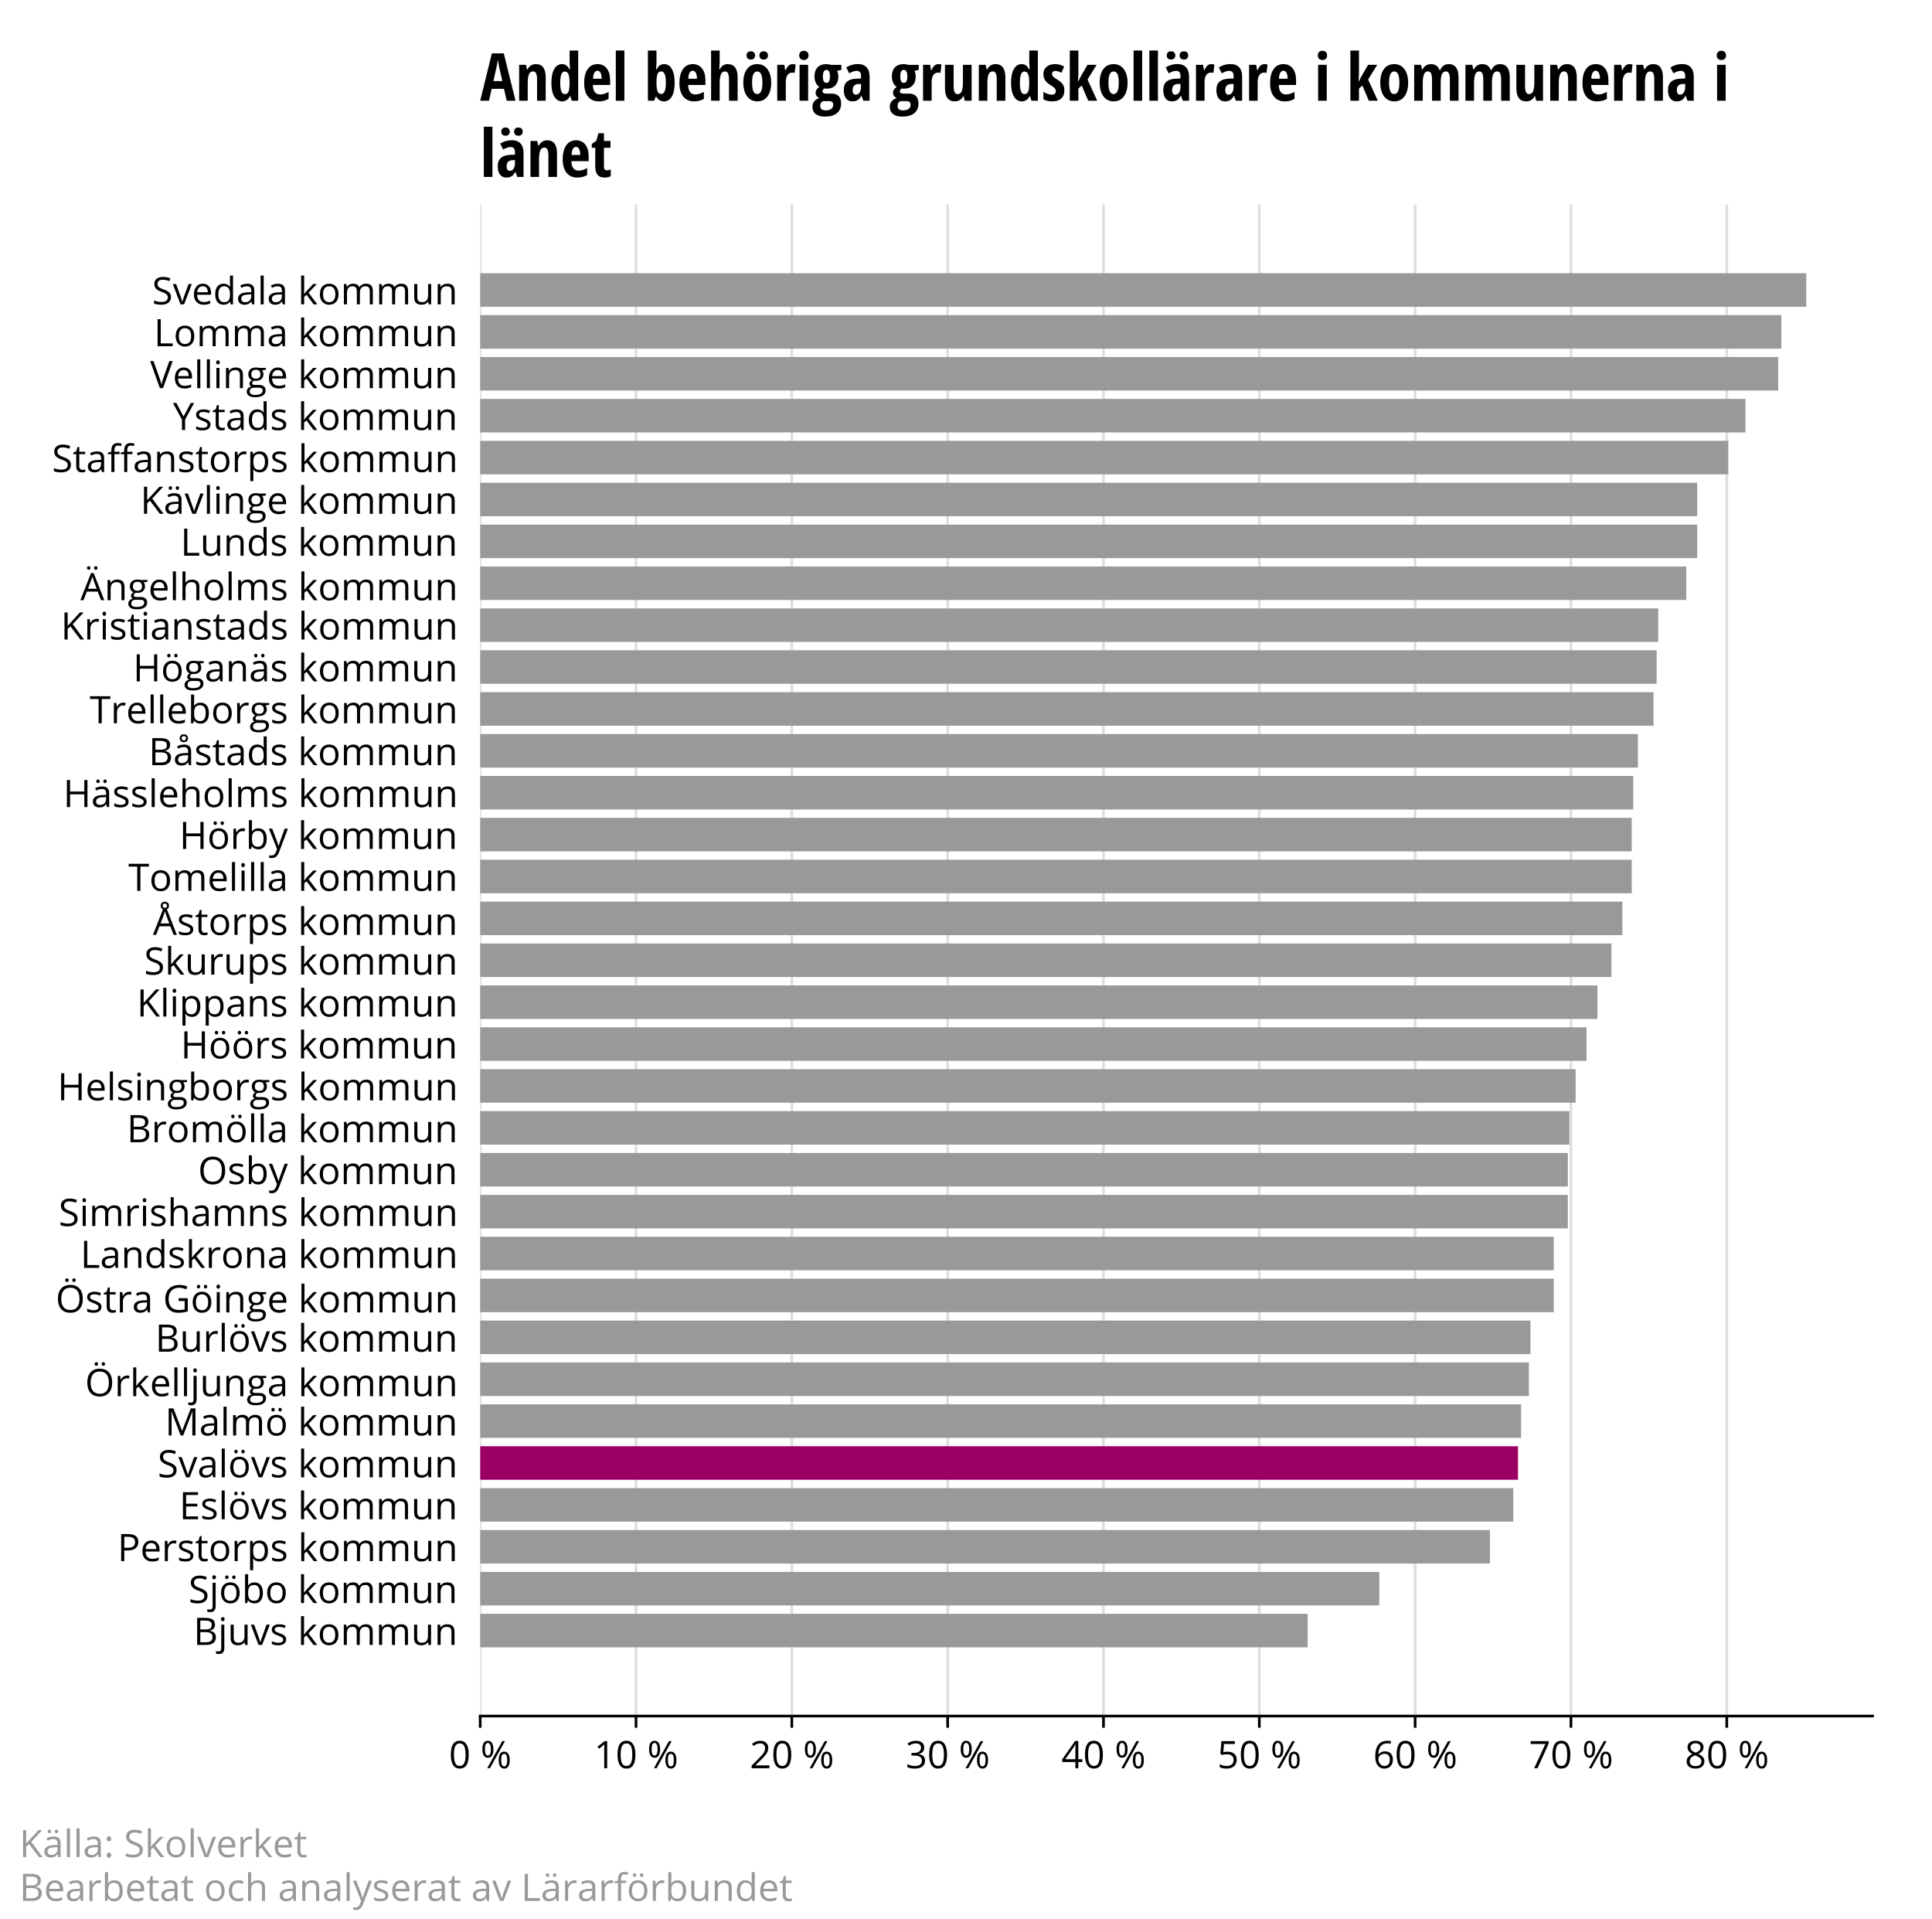 <?xml version="1.0" encoding="utf-8" standalone="no"?>
<!DOCTYPE svg PUBLIC "-//W3C//DTD SVG 1.1//EN"
  "http://www.w3.org/Graphics/SVG/1.1/DTD/svg11.dtd">
<!-- Created with matplotlib (http://matplotlib.org/) -->
<svg height="572pt" version="1.1" viewBox="0 0 576 572" width="576pt" xmlns="http://www.w3.org/2000/svg" xmlns:xlink="http://www.w3.org/1999/xlink">
 <defs>
  <style type="text/css">
*{stroke-linecap:butt;stroke-linejoin:round;}
  </style>
 </defs>
 <g id="figure_1">
  <g id="patch_1">
   <path d="M 0 572.4 
L 576 572.4 
L 576 0 
L 0 0 
z
" style="fill:#ffffff;"/>
  </g>
  <g id="axes_1">
   <g id="patch_2">
    <path d="M 143.166 511.574 
L 558.274 511.574 
L 558.274 60.976 
L 143.166 60.976 
z
" style="fill:#ffffff;"/>
   </g>
   <g id="matplotlib.axis_1">
    <g id="xtick_1">
     <g id="line2d_1">
      <path clip-path="url(#p100d0379dc)" d="M 143.166 511.574 
L 143.166 60.976 
" style="fill:none;stroke:#dedede;stroke-linecap:square;stroke-width:0.8;"/>
     </g>
     <g id="line2d_2">
      <defs>
       <path d="M 0 0 
L 0 3.5 
" id="m6f472108c8" style="stroke:#000000;stroke-width:0.8;"/>
      </defs>
      <g>
       <use style="stroke:#000000;stroke-width:0.8;" x="143.166" xlink:href="#m6f472108c8" y="511.574"/>
      </g>
     </g>
     <g id="text_1">
      <!-- 0 % -->
      <defs>
       <path d="M 52.203 35.797 
Q 52.203 17.281 46.359 8.141 
Q 40.531 -0.984 28.516 -0.984 
Q 17 -0.984 10.984 8.359 
Q 4.984 17.719 4.984 35.797 
Q 4.984 54.438 10.797 63.469 
Q 16.609 72.516 28.516 72.516 
Q 40.141 72.516 46.172 63.078 
Q 52.203 53.656 52.203 35.797 
z
M 13.188 35.797 
Q 13.188 20.219 16.844 13.109 
Q 20.516 6 28.516 6 
Q 36.625 6 40.25 13.203 
Q 43.891 20.406 43.891 35.797 
Q 43.891 51.172 40.25 58.328 
Q 36.625 65.484 28.516 65.484 
Q 20.516 65.484 16.844 58.422 
Q 13.188 51.375 13.188 35.797 
z
" id="OpenSans-Regular-30"/>
       <path id="OpenSans-Regular-a0"/>
       <path d="M 11.812 50.094 
Q 11.812 41.797 13.625 37.641 
Q 15.438 33.5 19.484 33.5 
Q 27.484 33.5 27.484 50.094 
Q 27.484 66.609 19.484 66.609 
Q 15.438 66.609 13.625 62.5 
Q 11.812 58.406 11.812 50.094 
z
M 34.188 50.094 
Q 34.188 38.969 30.438 33.281 
Q 26.703 27.594 19.484 27.594 
Q 12.641 27.594 8.859 33.391 
Q 5.078 39.203 5.078 50.094 
Q 5.078 61.188 8.719 66.797 
Q 12.359 72.406 19.484 72.406 
Q 26.562 72.406 30.375 66.594 
Q 34.188 60.797 34.188 50.094 
z
M 54.781 21.484 
Q 54.781 13.141 56.594 9.016 
Q 58.406 4.891 62.5 4.891 
Q 66.609 4.891 68.562 8.953 
Q 70.516 13.031 70.516 21.484 
Q 70.516 29.828 68.562 33.859 
Q 66.609 37.891 62.5 37.891 
Q 58.406 37.891 56.594 33.859 
Q 54.781 29.828 54.781 21.484 
z
M 77.203 21.484 
Q 77.203 10.406 73.469 4.703 
Q 69.734 -0.984 62.5 -0.984 
Q 55.562 -0.984 51.828 4.828 
Q 48.094 10.641 48.094 21.484 
Q 48.094 32.562 51.734 38.172 
Q 55.375 43.797 62.5 43.797 
Q 69.438 43.797 73.312 38.062 
Q 77.203 32.328 77.203 21.484 
z
M 64.594 71.391 
L 25 0 
L 17.828 0 
L 57.422 71.391 
z
" id="OpenSans-Regular-25"/>
      </defs>
      <g transform="translate(133.846 527.133)scale(0.113 -0.113)">
       <use xlink:href="#OpenSans-Regular-30"/>
       <use x="57.178" xlink:href="#OpenSans-Regular-a0"/>
       <use x="83.154" xlink:href="#OpenSans-Regular-25"/>
      </g>
     </g>
    </g>
    <g id="xtick_2">
     <g id="line2d_3">
      <path clip-path="url(#p100d0379dc)" d="M 189.622 511.574 
L 189.622 60.976 
" style="fill:none;stroke:#dedede;stroke-linecap:square;stroke-width:0.8;"/>
     </g>
     <g id="line2d_4">
      <g>
       <use style="stroke:#000000;stroke-width:0.8;" x="189.622" xlink:href="#m6f472108c8" y="511.574"/>
      </g>
     </g>
     <g id="text_2">
      <!-- 10 % -->
      <defs>
       <path d="M 34.906 0 
L 27 0 
L 27 50.875 
Q 27 57.234 27.391 62.891 
Q 26.375 61.859 25.094 60.734 
Q 23.828 59.625 13.484 51.219 
L 9.188 56.781 
L 28.078 71.391 
L 34.906 71.391 
z
" id="OpenSans-Regular-31"/>
      </defs>
      <g transform="translate(177.082 527.133)scale(0.113 -0.113)">
       <use xlink:href="#OpenSans-Regular-31"/>
       <use x="57.178" xlink:href="#OpenSans-Regular-30"/>
       <use x="114.355" xlink:href="#OpenSans-Regular-a0"/>
       <use x="140.332" xlink:href="#OpenSans-Regular-25"/>
      </g>
     </g>
    </g>
    <g id="xtick_3">
     <g id="line2d_5">
      <path clip-path="url(#p100d0379dc)" d="M 236.078 511.574 
L 236.078 60.976 
" style="fill:none;stroke:#dedede;stroke-linecap:square;stroke-width:0.8;"/>
     </g>
     <g id="line2d_6">
      <g>
       <use style="stroke:#000000;stroke-width:0.8;" x="236.078" xlink:href="#m6f472108c8" y="511.574"/>
      </g>
     </g>
     <g id="text_3">
      <!-- 20 % -->
      <defs>
       <path d="M 51.812 0 
L 4.891 0 
L 4.891 6.984 
L 23.688 25.875 
Q 32.281 34.578 35.016 38.281 
Q 37.75 42 39.109 45.516 
Q 40.484 49.031 40.484 53.078 
Q 40.484 58.797 37.016 62.141 
Q 33.547 65.484 27.391 65.484 
Q 22.953 65.484 18.969 64.016 
Q 14.984 62.547 10.109 58.688 
L 5.812 64.203 
Q 15.672 72.406 27.297 72.406 
Q 37.359 72.406 43.062 67.25 
Q 48.781 62.109 48.781 53.422 
Q 48.781 46.625 44.969 39.984 
Q 41.156 33.344 30.719 23.188 
L 15.094 7.906 
L 15.094 7.516 
L 51.812 7.516 
z
" id="OpenSans-Regular-32"/>
      </defs>
      <g transform="translate(223.538 527.133)scale(0.113 -0.113)">
       <use xlink:href="#OpenSans-Regular-32"/>
       <use x="57.178" xlink:href="#OpenSans-Regular-30"/>
       <use x="114.355" xlink:href="#OpenSans-Regular-a0"/>
       <use x="140.332" xlink:href="#OpenSans-Regular-25"/>
      </g>
     </g>
    </g>
    <g id="xtick_4">
     <g id="line2d_7">
      <path clip-path="url(#p100d0379dc)" d="M 282.534 511.574 
L 282.534 60.976 
" style="fill:none;stroke:#dedede;stroke-linecap:square;stroke-width:0.8;"/>
     </g>
     <g id="line2d_8">
      <g>
       <use style="stroke:#000000;stroke-width:0.8;" x="282.534" xlink:href="#m6f472108c8" y="511.574"/>
      </g>
     </g>
     <g id="text_4">
      <!-- 30 % -->
      <defs>
       <path d="M 49.125 54.594 
Q 49.125 47.75 45.281 43.406 
Q 41.453 39.062 34.422 37.594 
L 34.422 37.203 
Q 43.016 36.141 47.156 31.734 
Q 51.312 27.344 51.312 20.219 
Q 51.312 10.016 44.234 4.516 
Q 37.156 -0.984 24.125 -0.984 
Q 18.453 -0.984 13.734 -0.125 
Q 9.031 0.734 4.594 2.875 
L 4.594 10.594 
Q 9.234 8.297 14.484 7.094 
Q 19.734 5.906 24.422 5.906 
Q 42.922 5.906 42.922 20.406 
Q 42.922 33.406 22.516 33.406 
L 15.484 33.406 
L 15.484 40.375 
L 22.609 40.375 
Q 30.953 40.375 35.828 44.062 
Q 40.719 47.75 40.719 54.297 
Q 40.719 59.516 37.125 62.5 
Q 33.547 65.484 27.391 65.484 
Q 22.703 65.484 18.547 64.203 
Q 14.406 62.938 9.078 59.516 
L 4.984 64.984 
Q 9.375 68.453 15.109 70.422 
Q 20.844 72.406 27.203 72.406 
Q 37.594 72.406 43.359 67.641 
Q 49.125 62.891 49.125 54.594 
z
" id="OpenSans-Regular-33"/>
      </defs>
      <g transform="translate(269.994 527.133)scale(0.113 -0.113)">
       <use xlink:href="#OpenSans-Regular-33"/>
       <use x="57.178" xlink:href="#OpenSans-Regular-30"/>
       <use x="114.355" xlink:href="#OpenSans-Regular-a0"/>
       <use x="140.332" xlink:href="#OpenSans-Regular-25"/>
      </g>
     </g>
    </g>
    <g id="xtick_5">
     <g id="line2d_9">
      <path clip-path="url(#p100d0379dc)" d="M 328.99 511.574 
L 328.99 60.976 
" style="fill:none;stroke:#dedede;stroke-linecap:square;stroke-width:0.8;"/>
     </g>
     <g id="line2d_10">
      <g>
       <use style="stroke:#000000;stroke-width:0.8;" x="328.99" xlink:href="#m6f472108c8" y="511.574"/>
      </g>
     </g>
     <g id="text_5">
      <!-- 40 % -->
      <defs>
       <path d="M 55.172 16.406 
L 44.578 16.406 
L 44.578 0 
L 36.812 0 
L 36.812 16.406 
L 2.094 16.406 
L 2.094 23.484 
L 35.984 71.781 
L 44.578 71.781 
L 44.578 23.781 
L 55.172 23.781 
z
M 36.812 23.781 
L 36.812 47.516 
Q 36.812 54.5 37.312 63.281 
L 36.922 63.281 
Q 34.578 58.594 32.516 55.516 
L 10.203 23.781 
z
" id="OpenSans-Regular-34"/>
      </defs>
      <g transform="translate(316.45 527.133)scale(0.113 -0.113)">
       <use xlink:href="#OpenSans-Regular-34"/>
       <use x="57.178" xlink:href="#OpenSans-Regular-30"/>
       <use x="114.355" xlink:href="#OpenSans-Regular-a0"/>
       <use x="140.332" xlink:href="#OpenSans-Regular-25"/>
      </g>
     </g>
    </g>
    <g id="xtick_6">
     <g id="line2d_11">
      <path clip-path="url(#p100d0379dc)" d="M 375.446 511.574 
L 375.446 60.976 
" style="fill:none;stroke:#dedede;stroke-linecap:square;stroke-width:0.8;"/>
     </g>
     <g id="line2d_12">
      <g>
       <use style="stroke:#000000;stroke-width:0.8;" x="375.446" xlink:href="#m6f472108c8" y="511.574"/>
      </g>
     </g>
     <g id="text_6">
      <!-- 50 % -->
      <defs>
       <path d="M 27.203 43.609 
Q 38.484 43.609 44.953 38.016 
Q 51.422 32.422 51.422 22.703 
Q 51.422 11.625 44.359 5.312 
Q 37.312 -0.984 24.906 -0.984 
Q 12.844 -0.984 6.5 2.875 
L 6.5 10.688 
Q 9.906 8.5 14.984 7.25 
Q 20.062 6 25 6 
Q 33.594 6 38.344 10.047 
Q 43.109 14.109 43.109 21.781 
Q 43.109 36.719 24.812 36.719 
Q 20.172 36.719 12.406 35.297 
L 8.203 37.984 
L 10.891 71.391 
L 46.391 71.391 
L 46.391 63.922 
L 17.828 63.922 
L 16.016 42.484 
Q 21.625 43.609 27.203 43.609 
z
" id="OpenSans-Regular-35"/>
      </defs>
      <g transform="translate(362.906 527.133)scale(0.113 -0.113)">
       <use xlink:href="#OpenSans-Regular-35"/>
       <use x="57.178" xlink:href="#OpenSans-Regular-30"/>
       <use x="114.355" xlink:href="#OpenSans-Regular-a0"/>
       <use x="140.332" xlink:href="#OpenSans-Regular-25"/>
      </g>
     </g>
    </g>
    <g id="xtick_7">
     <g id="line2d_13">
      <path clip-path="url(#p100d0379dc)" d="M 421.902 511.574 
L 421.902 60.976 
" style="fill:none;stroke:#dedede;stroke-linecap:square;stroke-width:0.8;"/>
     </g>
     <g id="line2d_14">
      <g>
       <use style="stroke:#000000;stroke-width:0.8;" x="421.902" xlink:href="#m6f472108c8" y="511.574"/>
      </g>
     </g>
     <g id="text_7">
      <!-- 60 % -->
      <defs>
       <path d="M 5.719 30.516 
Q 5.719 51.562 13.891 61.984 
Q 22.078 72.406 38.094 72.406 
Q 43.609 72.406 46.781 71.484 
L 46.781 64.5 
Q 43.016 65.719 38.188 65.719 
Q 26.703 65.719 20.641 58.562 
Q 14.594 51.422 14.016 36.078 
L 14.594 36.078 
Q 19.969 44.484 31.594 44.484 
Q 41.219 44.484 46.75 38.672 
Q 52.297 32.859 52.297 22.906 
Q 52.297 11.766 46.219 5.391 
Q 40.141 -0.984 29.781 -0.984 
Q 18.703 -0.984 12.203 7.344 
Q 5.719 15.672 5.719 30.516 
z
M 29.688 5.906 
Q 36.625 5.906 40.453 10.281 
Q 44.281 14.656 44.281 22.906 
Q 44.281 29.984 40.719 34.031 
Q 37.156 38.094 30.078 38.094 
Q 25.688 38.094 22.016 36.281 
Q 18.359 34.469 16.188 31.297 
Q 14.016 28.125 14.016 24.703 
Q 14.016 19.672 15.969 15.328 
Q 17.922 10.984 21.5 8.438 
Q 25.094 5.906 29.688 5.906 
z
" id="OpenSans-Regular-36"/>
      </defs>
      <g transform="translate(409.362 527.133)scale(0.113 -0.113)">
       <use xlink:href="#OpenSans-Regular-36"/>
       <use x="57.178" xlink:href="#OpenSans-Regular-30"/>
       <use x="114.355" xlink:href="#OpenSans-Regular-a0"/>
       <use x="140.332" xlink:href="#OpenSans-Regular-25"/>
      </g>
     </g>
    </g>
    <g id="xtick_8">
     <g id="line2d_15">
      <path clip-path="url(#p100d0379dc)" d="M 468.358 511.574 
L 468.358 60.976 
" style="fill:none;stroke:#dedede;stroke-linecap:square;stroke-width:0.8;"/>
     </g>
     <g id="line2d_16">
      <g>
       <use style="stroke:#000000;stroke-width:0.8;" x="468.358" xlink:href="#m6f472108c8" y="511.574"/>
      </g>
     </g>
     <g id="text_8">
      <!-- 70 % -->
      <defs>
       <path d="M 13.922 0 
L 43.5 63.922 
L 4.594 63.922 
L 4.594 71.391 
L 52.094 71.391 
L 52.094 64.891 
L 22.906 0 
z
" id="OpenSans-Regular-37"/>
      </defs>
      <g transform="translate(455.818 527.133)scale(0.113 -0.113)">
       <use xlink:href="#OpenSans-Regular-37"/>
       <use x="57.178" xlink:href="#OpenSans-Regular-30"/>
       <use x="114.355" xlink:href="#OpenSans-Regular-a0"/>
       <use x="140.332" xlink:href="#OpenSans-Regular-25"/>
      </g>
     </g>
    </g>
    <g id="xtick_9">
     <g id="line2d_17">
      <path clip-path="url(#p100d0379dc)" d="M 514.814 511.574 
L 514.814 60.976 
" style="fill:none;stroke:#dedede;stroke-linecap:square;stroke-width:0.8;"/>
     </g>
     <g id="line2d_18">
      <g>
       <use style="stroke:#000000;stroke-width:0.8;" x="514.814" xlink:href="#m6f472108c8" y="511.574"/>
      </g>
     </g>
     <g id="text_9">
      <!-- 80 % -->
      <defs>
       <path d="M 28.516 72.406 
Q 38.281 72.406 43.984 67.859 
Q 49.703 63.328 49.703 55.328 
Q 49.703 50.047 46.438 45.703 
Q 43.172 41.359 35.984 37.797 
Q 44.672 33.641 48.328 29.078 
Q 52 24.516 52 18.5 
Q 52 9.625 45.797 4.312 
Q 39.594 -0.984 28.812 -0.984 
Q 17.391 -0.984 11.234 4.016 
Q 5.078 9.031 5.078 18.219 
Q 5.078 30.469 20.016 37.312 
Q 13.281 41.109 10.344 45.531 
Q 7.422 49.953 7.422 55.422 
Q 7.422 63.188 13.156 67.797 
Q 18.891 72.406 28.516 72.406 
z
M 13.094 18.016 
Q 13.094 12.156 17.156 8.875 
Q 21.234 5.609 28.609 5.609 
Q 35.891 5.609 39.938 9.031 
Q 44 12.453 44 18.406 
Q 44 23.141 40.188 26.828 
Q 36.375 30.516 26.906 33.984 
Q 19.625 30.859 16.359 27.078 
Q 13.094 23.297 13.094 18.016 
z
M 28.422 65.828 
Q 22.312 65.828 18.844 62.891 
Q 15.375 59.969 15.375 55.078 
Q 15.375 50.594 18.25 47.359 
Q 21.141 44.141 28.906 40.922 
Q 35.891 43.844 38.797 47.219 
Q 41.703 50.594 41.703 55.078 
Q 41.703 60.016 38.156 62.922 
Q 34.625 65.828 28.422 65.828 
z
" id="OpenSans-Regular-38"/>
      </defs>
      <g transform="translate(502.274 527.133)scale(0.113 -0.113)">
       <use xlink:href="#OpenSans-Regular-38"/>
       <use x="57.178" xlink:href="#OpenSans-Regular-30"/>
       <use x="114.355" xlink:href="#OpenSans-Regular-a0"/>
       <use x="140.332" xlink:href="#OpenSans-Regular-25"/>
      </g>
     </g>
    </g>
   </g>
   <g id="matplotlib.axis_2">
    <g id="ytick_1">
     <g id="text_10">
      <!-- Svedala kommun -->
      <defs>
       <path d="M 50.094 19 
Q 50.094 9.578 43.25 4.297 
Q 36.422 -0.984 24.703 -0.984 
Q 12.016 -0.984 5.172 2.297 
L 5.172 10.297 
Q 9.578 8.453 14.75 7.375 
Q 19.922 6.297 25 6.297 
Q 33.297 6.297 37.5 9.438 
Q 41.703 12.594 41.703 18.219 
Q 41.703 21.922 40.203 24.281 
Q 38.719 26.656 35.219 28.656 
Q 31.734 30.672 24.609 33.203 
Q 14.656 36.766 10.375 41.641 
Q 6.109 46.531 6.109 54.391 
Q 6.109 62.641 12.297 67.516 
Q 18.5 72.406 28.719 72.406 
Q 39.359 72.406 48.297 68.5 
L 45.703 61.281 
Q 36.859 64.984 28.516 64.984 
Q 21.922 64.984 18.203 62.156 
Q 14.5 59.328 14.5 54.297 
Q 14.5 50.594 15.859 48.219 
Q 17.234 45.844 20.484 43.859 
Q 23.734 41.891 30.422 39.5 
Q 41.656 35.5 45.875 30.906 
Q 50.094 26.312 50.094 19 
z
" id="OpenSans-Regular-53"/>
       <path d="M 20.312 0 
L 0 53.516 
L 8.688 53.516 
L 20.219 21.781 
Q 24.125 10.641 24.812 7.328 
L 25.203 7.328 
Q 25.734 9.906 28.594 18.031 
Q 31.453 26.172 41.406 53.516 
L 50.094 53.516 
L 29.781 0 
z
" id="OpenSans-Regular-76"/>
       <path d="M 31.203 -0.984 
Q 19.344 -0.984 12.469 6.25 
Q 5.609 13.484 5.609 26.312 
Q 5.609 39.266 11.984 46.875 
Q 18.359 54.5 29.109 54.5 
Q 39.156 54.5 45.016 47.875 
Q 50.875 41.266 50.875 30.422 
L 50.875 25.297 
L 14.016 25.297 
Q 14.266 15.875 18.781 10.984 
Q 23.297 6.109 31.5 6.109 
Q 40.141 6.109 48.578 9.719 
L 48.578 2.484 
Q 44.281 0.641 40.453 -0.172 
Q 36.625 -0.984 31.203 -0.984 
z
M 29 47.703 
Q 22.562 47.703 18.719 43.5 
Q 14.891 39.312 14.203 31.891 
L 42.188 31.891 
Q 42.188 39.547 38.766 43.625 
Q 35.359 47.703 29 47.703 
z
" id="OpenSans-Regular-65"/>
       <path d="M 45.016 7.172 
L 44.578 7.172 
Q 38.969 -0.984 27.781 -0.984 
Q 17.281 -0.984 11.438 6.188 
Q 5.609 13.375 5.609 26.609 
Q 5.609 39.844 11.469 47.172 
Q 17.328 54.5 27.781 54.5 
Q 38.672 54.5 44.484 46.578 
L 45.125 46.578 
L 44.781 50.438 
L 44.578 54.203 
L 44.578 75.984 
L 52.688 75.984 
L 52.688 0 
L 46.094 0 
z
M 28.812 5.812 
Q 37.109 5.812 40.844 10.328 
Q 44.578 14.844 44.578 24.906 
L 44.578 26.609 
Q 44.578 37.984 40.797 42.844 
Q 37.016 47.703 28.719 47.703 
Q 21.578 47.703 17.797 42.156 
Q 14.016 36.625 14.016 26.516 
Q 14.016 16.266 17.766 11.031 
Q 21.531 5.812 28.812 5.812 
z
" id="OpenSans-Regular-64"/>
       <path d="M 41.5 0 
L 39.891 7.625 
L 39.5 7.625 
Q 35.5 2.594 31.516 0.797 
Q 27.547 -0.984 21.578 -0.984 
Q 13.625 -0.984 9.109 3.125 
Q 4.594 7.234 4.594 14.797 
Q 4.594 31 30.516 31.781 
L 39.594 32.078 
L 39.594 35.406 
Q 39.594 41.703 36.891 44.703 
Q 34.188 47.703 28.219 47.703 
Q 21.531 47.703 13.094 43.609 
L 10.594 49.812 
Q 14.547 51.953 19.25 53.172 
Q 23.969 54.391 28.719 54.391 
Q 38.281 54.391 42.891 50.141 
Q 47.516 45.906 47.516 36.531 
L 47.516 0 
z
M 23.188 5.719 
Q 30.766 5.719 35.078 9.859 
Q 39.406 14.016 39.406 21.484 
L 39.406 26.312 
L 31.297 25.984 
Q 21.625 25.641 17.359 22.969 
Q 13.094 20.312 13.094 14.703 
Q 13.094 10.297 15.75 8 
Q 18.406 5.719 23.188 5.719 
z
" id="OpenSans-Regular-61"/>
       <path d="M 16.703 0 
L 8.594 0 
L 8.594 75.984 
L 16.703 75.984 
z
" id="OpenSans-Regular-6c"/>
       <path id="OpenSans-Regular-20"/>
       <path d="M 16.609 27.391 
Q 18.703 30.375 23 35.203 
L 40.281 53.516 
L 49.906 53.516 
L 28.219 30.719 
L 51.422 0 
L 41.609 0 
L 22.703 25.297 
L 16.609 20.016 
L 16.609 0 
L 8.594 0 
L 8.594 75.984 
L 16.609 75.984 
L 16.609 35.688 
Q 16.609 33.016 16.219 27.391 
z
" id="OpenSans-Regular-6b"/>
       <path d="M 54.781 26.812 
Q 54.781 13.719 48.188 6.359 
Q 41.609 -0.984 29.984 -0.984 
Q 22.797 -0.984 17.234 2.391 
Q 11.672 5.766 8.641 12.062 
Q 5.609 18.359 5.609 26.812 
Q 5.609 39.891 12.156 47.188 
Q 18.703 54.5 30.328 54.5 
Q 41.547 54.5 48.156 47.016 
Q 54.781 39.547 54.781 26.812 
z
M 14.016 26.812 
Q 14.016 16.547 18.109 11.172 
Q 22.219 5.812 30.172 5.812 
Q 38.141 5.812 42.266 11.156 
Q 46.391 16.5 46.391 26.812 
Q 46.391 37.016 42.266 42.312 
Q 38.141 47.609 30.078 47.609 
Q 22.125 47.609 18.062 42.375 
Q 14.016 37.156 14.016 26.812 
z
" id="OpenSans-Regular-6f"/>
       <path d="M 76.812 0 
L 76.812 34.812 
Q 76.812 41.219 74.078 44.406 
Q 71.344 47.609 65.578 47.609 
Q 58.016 47.609 54.391 43.266 
Q 50.781 38.922 50.781 29.891 
L 50.781 0 
L 42.672 0 
L 42.672 34.812 
Q 42.672 41.219 39.938 44.406 
Q 37.203 47.609 31.391 47.609 
Q 23.781 47.609 20.234 43.047 
Q 16.703 38.484 16.703 28.078 
L 16.703 0 
L 8.594 0 
L 8.594 53.516 
L 15.188 53.516 
L 16.5 46.188 
L 16.891 46.188 
Q 19.188 50.094 23.359 52.297 
Q 27.547 54.5 32.719 54.5 
Q 45.266 54.5 49.125 45.406 
L 49.516 45.406 
Q 51.906 49.609 56.438 52.047 
Q 60.984 54.5 66.797 54.5 
Q 75.875 54.5 80.391 49.828 
Q 84.906 45.172 84.906 34.906 
L 84.906 0 
z
" id="OpenSans-Regular-6d"/>
       <path d="M 16.219 53.516 
L 16.219 18.797 
Q 16.219 12.25 19.188 9.031 
Q 22.172 5.812 28.516 5.812 
Q 36.922 5.812 40.797 10.391 
Q 44.672 14.984 44.672 25.391 
L 44.672 53.516 
L 52.781 53.516 
L 52.781 0 
L 46.094 0 
L 44.922 7.172 
L 44.484 7.172 
Q 42 3.219 37.578 1.109 
Q 33.156 -0.984 27.484 -0.984 
Q 17.719 -0.984 12.859 3.656 
Q 8.016 8.297 8.016 18.5 
L 8.016 53.516 
z
" id="OpenSans-Regular-75"/>
       <path d="M 45.219 0 
L 45.219 34.625 
Q 45.219 41.156 42.234 44.375 
Q 39.266 47.609 32.906 47.609 
Q 24.516 47.609 20.609 43.062 
Q 16.703 38.531 16.703 28.078 
L 16.703 0 
L 8.594 0 
L 8.594 53.516 
L 15.188 53.516 
L 16.5 46.188 
L 16.891 46.188 
Q 19.391 50.141 23.875 52.312 
Q 28.375 54.5 33.891 54.5 
Q 43.562 54.5 48.438 49.828 
Q 53.328 45.172 53.328 34.906 
L 53.328 0 
z
" id="OpenSans-Regular-6e"/>
      </defs>
      <g transform="translate(45.32 90.733)scale(0.113 -0.113)">
       <use xlink:href="#OpenSans-Regular-53"/>
       <use x="54.883" xlink:href="#OpenSans-Regular-76"/>
       <use x="104.98" xlink:href="#OpenSans-Regular-65"/>
       <use x="161.084" xlink:href="#OpenSans-Regular-64"/>
       <use x="222.363" xlink:href="#OpenSans-Regular-61"/>
       <use x="277.979" xlink:href="#OpenSans-Regular-6c"/>
       <use x="303.271" xlink:href="#OpenSans-Regular-61"/>
       <use x="358.887" xlink:href="#OpenSans-Regular-20"/>
       <use x="384.863" xlink:href="#OpenSans-Regular-6b"/>
       <use x="437.322" xlink:href="#OpenSans-Regular-6f"/>
       <use x="497.723" xlink:href="#OpenSans-Regular-6d"/>
       <use x="590.74" xlink:href="#OpenSans-Regular-6d"/>
       <use x="683.758" xlink:href="#OpenSans-Regular-75"/>
       <use x="745.135" xlink:href="#OpenSans-Regular-6e"/>
      </g>
     </g>
    </g>
    <g id="ytick_2">
     <g id="text_11">
      <!-- Lomma kommun -->
      <defs>
       <path d="M 9.812 0 
L 9.812 71.391 
L 18.109 71.391 
L 18.109 7.516 
L 49.609 7.516 
L 49.609 0 
z
" id="OpenSans-Regular-4c"/>
      </defs>
      <g transform="translate(45.877 103.222)scale(0.113 -0.113)">
       <use xlink:href="#OpenSans-Regular-4c"/>
       <use x="51.904" xlink:href="#OpenSans-Regular-6f"/>
       <use x="112.305" xlink:href="#OpenSans-Regular-6d"/>
       <use x="205.322" xlink:href="#OpenSans-Regular-6d"/>
       <use x="298.34" xlink:href="#OpenSans-Regular-61"/>
       <use x="353.955" xlink:href="#OpenSans-Regular-20"/>
       <use x="379.932" xlink:href="#OpenSans-Regular-6b"/>
       <use x="432.391" xlink:href="#OpenSans-Regular-6f"/>
       <use x="492.791" xlink:href="#OpenSans-Regular-6d"/>
       <use x="585.809" xlink:href="#OpenSans-Regular-6d"/>
       <use x="678.826" xlink:href="#OpenSans-Regular-75"/>
       <use x="740.203" xlink:href="#OpenSans-Regular-6e"/>
      </g>
     </g>
    </g>
    <g id="ytick_3">
     <g id="text_12">
      <!-- Vellinge kommun -->
      <defs>
       <path d="M 50.594 71.391 
L 59.516 71.391 
L 33.797 0 
L 25.594 0 
L 0 71.391 
L 8.797 71.391 
L 25.203 25.203 
Q 28.031 17.234 29.688 9.719 
Q 31.453 17.625 34.281 25.484 
z
" id="OpenSans-Regular-56"/>
       <path d="M 16.703 0 
L 8.594 0 
L 8.594 53.516 
L 16.703 53.516 
z
M 7.906 68.016 
Q 7.906 70.797 9.266 72.094 
Q 10.641 73.391 12.703 73.391 
Q 14.656 73.391 16.062 72.062 
Q 17.484 70.75 17.484 68.016 
Q 17.484 65.281 16.062 63.938 
Q 14.656 62.594 12.703 62.594 
Q 10.641 62.594 9.266 63.938 
Q 7.906 65.281 7.906 68.016 
z
" id="OpenSans-Regular-69"/>
       <path d="M 52.391 53.516 
L 52.391 48.391 
L 42.484 47.219 
Q 43.844 45.516 44.922 42.75 
Q 46 39.984 46 36.531 
Q 46 28.656 40.625 23.969 
Q 35.25 19.281 25.875 19.281 
Q 23.484 19.281 21.391 19.672 
Q 16.219 16.938 16.219 12.797 
Q 16.219 10.594 18.016 9.547 
Q 19.828 8.5 24.219 8.5 
L 33.688 8.5 
Q 42.391 8.5 47.047 4.828 
Q 51.703 1.172 51.703 -5.812 
Q 51.703 -14.703 44.578 -19.359 
Q 37.453 -24.031 23.781 -24.031 
Q 13.281 -24.031 7.594 -20.125 
Q 1.906 -16.219 1.906 -9.078 
Q 1.906 -4.203 5.031 -0.625 
Q 8.156 2.938 13.812 4.203 
Q 11.766 5.125 10.375 7.078 
Q 8.984 9.031 8.984 11.625 
Q 8.984 14.547 10.547 16.75 
Q 12.109 18.953 15.484 21 
Q 11.328 22.703 8.719 26.797 
Q 6.109 30.906 6.109 36.188 
Q 6.109 44.969 11.375 49.734 
Q 16.656 54.5 26.312 54.5 
Q 30.516 54.5 33.891 53.516 
z
M 9.719 -8.984 
Q 9.719 -13.328 13.375 -15.578 
Q 17.047 -17.828 23.875 -17.828 
Q 34.078 -17.828 38.984 -14.766 
Q 43.891 -11.719 43.891 -6.5 
Q 43.891 -2.156 41.203 -0.469 
Q 38.531 1.219 31.109 1.219 
L 21.391 1.219 
Q 15.875 1.219 12.797 -1.406 
Q 9.719 -4.047 9.719 -8.984 
z
M 14.109 36.375 
Q 14.109 30.766 17.281 27.875 
Q 20.453 25 26.125 25 
Q 37.984 25 37.984 36.531 
Q 37.984 48.578 25.984 48.578 
Q 20.266 48.578 17.188 45.5 
Q 14.109 42.438 14.109 36.375 
z
" id="OpenSans-Regular-67"/>
      </defs>
      <g transform="translate(44.773 115.711)scale(0.113 -0.113)">
       <use xlink:href="#OpenSans-Regular-56"/>
       <use x="59.49" xlink:href="#OpenSans-Regular-65"/>
       <use x="115.594" xlink:href="#OpenSans-Regular-6c"/>
       <use x="140.887" xlink:href="#OpenSans-Regular-6c"/>
       <use x="166.18" xlink:href="#OpenSans-Regular-69"/>
       <use x="191.473" xlink:href="#OpenSans-Regular-6e"/>
       <use x="252.85" xlink:href="#OpenSans-Regular-67"/>
       <use x="307.635" xlink:href="#OpenSans-Regular-65"/>
       <use x="363.738" xlink:href="#OpenSans-Regular-20"/>
       <use x="389.715" xlink:href="#OpenSans-Regular-6b"/>
       <use x="442.174" xlink:href="#OpenSans-Regular-6f"/>
       <use x="502.574" xlink:href="#OpenSans-Regular-6d"/>
       <use x="595.592" xlink:href="#OpenSans-Regular-6d"/>
       <use x="688.609" xlink:href="#OpenSans-Regular-75"/>
       <use x="749.986" xlink:href="#OpenSans-Regular-6e"/>
      </g>
     </g>
    </g>
    <g id="ytick_4">
     <g id="text_13">
      <!-- Ystads kommun -->
      <defs>
       <path d="M 27.984 35.688 
L 47.016 71.391 
L 56 71.391 
L 32.172 27.688 
L 32.172 0 
L 23.781 0 
L 23.781 27.297 
L 0 71.391 
L 9.078 71.391 
z
" id="OpenSans-Regular-59"/>
       <path d="M 43.109 14.594 
Q 43.109 7.125 37.547 3.062 
Q 31.984 -0.984 21.922 -0.984 
Q 11.281 -0.984 5.328 2.391 
L 5.328 9.906 
Q 9.188 7.953 13.594 6.828 
Q 18.016 5.719 22.125 5.719 
Q 28.469 5.719 31.875 7.734 
Q 35.297 9.766 35.297 13.922 
Q 35.297 17.047 32.594 19.266 
Q 29.891 21.484 22.016 24.516 
Q 14.547 27.297 11.391 29.375 
Q 8.25 31.453 6.703 34.078 
Q 5.172 36.719 5.172 40.375 
Q 5.172 46.922 10.5 50.703 
Q 15.828 54.5 25.094 54.5 
Q 33.734 54.5 42 50.984 
L 39.109 44.391 
Q 31.062 47.703 24.516 47.703 
Q 18.75 47.703 15.812 45.891 
Q 12.891 44.094 12.891 40.922 
Q 12.891 38.766 13.984 37.25 
Q 15.094 35.75 17.531 34.375 
Q 19.969 33.016 26.906 30.422 
Q 36.422 26.953 39.766 23.438 
Q 43.109 19.922 43.109 14.594 
z
" id="OpenSans-Regular-73"/>
       <path d="M 25.875 5.719 
Q 28.031 5.719 30.031 6.031 
Q 32.031 6.344 33.203 6.688 
L 33.203 0.484 
Q 31.891 -0.141 29.328 -0.562 
Q 26.766 -0.984 24.703 -0.984 
Q 9.188 -0.984 9.188 15.375 
L 9.188 47.219 
L 1.516 47.219 
L 1.516 51.125 
L 9.188 54.5 
L 12.594 65.922 
L 17.281 65.922 
L 17.281 53.516 
L 32.812 53.516 
L 32.812 47.219 
L 17.281 47.219 
L 17.281 15.719 
Q 17.281 10.891 19.578 8.297 
Q 21.875 5.719 25.875 5.719 
z
" id="OpenSans-Regular-74"/>
      </defs>
      <g transform="translate(51.556 128.199)scale(0.113 -0.113)">
       <use xlink:href="#OpenSans-Regular-59"/>
       <use x="55.943" xlink:href="#OpenSans-Regular-73"/>
       <use x="103.648" xlink:href="#OpenSans-Regular-74"/>
       <use x="138.951" xlink:href="#OpenSans-Regular-61"/>
       <use x="194.566" xlink:href="#OpenSans-Regular-64"/>
       <use x="255.846" xlink:href="#OpenSans-Regular-73"/>
       <use x="303.551" xlink:href="#OpenSans-Regular-20"/>
       <use x="329.527" xlink:href="#OpenSans-Regular-6b"/>
       <use x="381.986" xlink:href="#OpenSans-Regular-6f"/>
       <use x="442.387" xlink:href="#OpenSans-Regular-6d"/>
       <use x="535.404" xlink:href="#OpenSans-Regular-6d"/>
       <use x="628.422" xlink:href="#OpenSans-Regular-75"/>
       <use x="689.799" xlink:href="#OpenSans-Regular-6e"/>
      </g>
     </g>
    </g>
    <g id="ytick_5">
     <g id="text_14">
      <!-- Staffanstorps kommun -->
      <defs>
       <path d="M 32.719 47.219 
L 19.094 47.219 
L 19.094 0 
L 10.984 0 
L 10.984 47.219 
L 1.422 47.219 
L 1.422 50.875 
L 10.984 53.812 
L 10.984 56.781 
Q 10.984 76.516 28.219 76.516 
Q 32.469 76.516 38.188 74.812 
L 36.078 68.312 
Q 31.391 69.828 28.078 69.828 
Q 23.484 69.828 21.281 66.766 
Q 19.094 63.719 19.094 56.984 
L 19.094 53.516 
L 32.719 53.516 
z
" id="OpenSans-Regular-66"/>
       <path d="M 33.016 54.5 
Q 36.578 54.5 39.406 53.906 
L 38.281 46.391 
Q 34.969 47.125 32.422 47.125 
Q 25.922 47.125 21.312 41.844 
Q 16.703 36.578 16.703 28.719 
L 16.703 0 
L 8.594 0 
L 8.594 53.516 
L 15.281 53.516 
L 16.219 43.609 
L 16.609 43.609 
Q 19.578 48.828 23.781 51.656 
Q 27.984 54.5 33.016 54.5 
z
" id="OpenSans-Regular-72"/>
       <path d="M 33.5 -0.984 
Q 28.266 -0.984 23.938 0.938 
Q 19.625 2.875 16.703 6.891 
L 16.109 6.891 
Q 16.703 2.203 16.703 -2 
L 16.703 -24.031 
L 8.594 -24.031 
L 8.594 53.516 
L 15.188 53.516 
L 16.312 46.188 
L 16.703 46.188 
Q 19.828 50.594 23.969 52.547 
Q 28.125 54.5 33.5 54.5 
Q 44.141 54.5 49.922 47.219 
Q 55.719 39.938 55.719 26.812 
Q 55.719 13.625 49.828 6.312 
Q 43.953 -0.984 33.5 -0.984 
z
M 32.328 47.609 
Q 24.125 47.609 20.453 43.062 
Q 16.797 38.531 16.703 28.609 
L 16.703 26.812 
Q 16.703 15.531 20.453 10.672 
Q 24.219 5.812 32.516 5.812 
Q 39.453 5.812 43.375 11.422 
Q 47.312 17.047 47.312 26.906 
Q 47.312 36.922 43.375 42.266 
Q 39.453 47.609 32.328 47.609 
z
" id="OpenSans-Regular-70"/>
      </defs>
      <g transform="translate(15.483 140.718)scale(0.113 -0.113)">
       <use xlink:href="#OpenSans-Regular-53"/>
       <use x="54.883" xlink:href="#OpenSans-Regular-74"/>
       <use x="90.186" xlink:href="#OpenSans-Regular-61"/>
       <use x="145.801" xlink:href="#OpenSans-Regular-66"/>
       <use x="179.688" xlink:href="#OpenSans-Regular-66"/>
       <use x="213.574" xlink:href="#OpenSans-Regular-61"/>
       <use x="269.189" xlink:href="#OpenSans-Regular-6e"/>
       <use x="330.566" xlink:href="#OpenSans-Regular-73"/>
       <use x="378.271" xlink:href="#OpenSans-Regular-74"/>
       <use x="413.574" xlink:href="#OpenSans-Regular-6f"/>
       <use x="473.975" xlink:href="#OpenSans-Regular-72"/>
       <use x="514.795" xlink:href="#OpenSans-Regular-70"/>
       <use x="576.074" xlink:href="#OpenSans-Regular-73"/>
       <use x="623.779" xlink:href="#OpenSans-Regular-20"/>
       <use x="649.756" xlink:href="#OpenSans-Regular-6b"/>
       <use x="702.215" xlink:href="#OpenSans-Regular-6f"/>
       <use x="762.615" xlink:href="#OpenSans-Regular-6d"/>
       <use x="855.633" xlink:href="#OpenSans-Regular-6d"/>
       <use x="948.65" xlink:href="#OpenSans-Regular-75"/>
       <use x="1010.027" xlink:href="#OpenSans-Regular-6e"/>
      </g>
     </g>
    </g>
    <g id="ytick_6">
     <g id="text_15">
      <!-- Kävlinge kommun -->
      <defs>
       <path d="M 61.375 0 
L 51.609 0 
L 25.594 34.625 
L 18.109 27.984 
L 18.109 0 
L 9.812 0 
L 9.812 71.391 
L 18.109 71.391 
L 18.109 35.984 
L 50.484 71.391 
L 60.297 71.391 
L 31.594 40.375 
z
" id="OpenSans-Regular-4b"/>
       <path d="M 41.5 0 
L 39.891 7.625 
L 39.5 7.625 
Q 35.5 2.594 31.516 0.797 
Q 27.547 -0.984 21.578 -0.984 
Q 13.625 -0.984 9.109 3.125 
Q 4.594 7.234 4.594 14.797 
Q 4.594 31 30.516 31.781 
L 39.594 32.078 
L 39.594 35.406 
Q 39.594 41.703 36.891 44.703 
Q 34.188 47.703 28.219 47.703 
Q 21.531 47.703 13.094 43.609 
L 10.594 49.812 
Q 14.547 51.953 19.25 53.172 
Q 23.969 54.391 28.719 54.391 
Q 38.281 54.391 42.891 50.141 
Q 47.516 45.906 47.516 36.531 
L 47.516 0 
z
M 23.188 5.719 
Q 30.766 5.719 35.078 9.859 
Q 39.406 14.016 39.406 21.484 
L 39.406 26.312 
L 31.297 25.984 
Q 21.625 25.641 17.359 22.969 
Q 13.094 20.312 13.094 14.703 
Q 13.094 10.297 15.75 8 
Q 18.406 5.719 23.188 5.719 
z
M 13.594 68.016 
Q 13.594 70.562 14.875 71.672 
Q 16.172 72.797 17.984 72.797 
Q 19.844 72.797 21.188 71.672 
Q 22.531 70.562 22.531 68.016 
Q 22.531 65.578 21.188 64.375 
Q 19.844 63.188 17.984 63.188 
Q 16.172 63.188 14.875 64.375 
Q 13.594 65.578 13.594 68.016 
z
M 32.188 68.016 
Q 32.188 70.562 33.484 71.672 
Q 34.781 72.797 36.594 72.797 
Q 38.391 72.797 39.734 71.672 
Q 41.078 70.562 41.078 68.016 
Q 41.078 65.578 39.734 64.375 
Q 38.391 63.188 36.594 63.188 
Q 34.781 63.188 33.484 64.375 
Q 32.188 65.578 32.188 68.016 
z
" id="OpenSans-Regular-e4"/>
      </defs>
      <g transform="translate(41.823 153.177)scale(0.113 -0.113)">
       <use xlink:href="#OpenSans-Regular-4b"/>
       <use x="61.377" xlink:href="#OpenSans-Regular-e4"/>
       <use x="116.992" xlink:href="#OpenSans-Regular-76"/>
       <use x="167.09" xlink:href="#OpenSans-Regular-6c"/>
       <use x="192.383" xlink:href="#OpenSans-Regular-69"/>
       <use x="217.676" xlink:href="#OpenSans-Regular-6e"/>
       <use x="279.053" xlink:href="#OpenSans-Regular-67"/>
       <use x="333.838" xlink:href="#OpenSans-Regular-65"/>
       <use x="389.941" xlink:href="#OpenSans-Regular-20"/>
       <use x="415.918" xlink:href="#OpenSans-Regular-6b"/>
       <use x="468.377" xlink:href="#OpenSans-Regular-6f"/>
       <use x="528.777" xlink:href="#OpenSans-Regular-6d"/>
       <use x="621.795" xlink:href="#OpenSans-Regular-6d"/>
       <use x="714.812" xlink:href="#OpenSans-Regular-75"/>
       <use x="776.189" xlink:href="#OpenSans-Regular-6e"/>
      </g>
     </g>
    </g>
    <g id="ytick_7">
     <g id="text_16">
      <!-- Lunds kommun -->
      <g transform="translate(53.797 165.666)scale(0.113 -0.113)">
       <use xlink:href="#OpenSans-Regular-4c"/>
       <use x="51.904" xlink:href="#OpenSans-Regular-75"/>
       <use x="113.281" xlink:href="#OpenSans-Regular-6e"/>
       <use x="174.658" xlink:href="#OpenSans-Regular-64"/>
       <use x="235.938" xlink:href="#OpenSans-Regular-73"/>
       <use x="283.643" xlink:href="#OpenSans-Regular-20"/>
       <use x="309.619" xlink:href="#OpenSans-Regular-6b"/>
       <use x="362.078" xlink:href="#OpenSans-Regular-6f"/>
       <use x="422.479" xlink:href="#OpenSans-Regular-6d"/>
       <use x="515.496" xlink:href="#OpenSans-Regular-6d"/>
       <use x="608.514" xlink:href="#OpenSans-Regular-75"/>
       <use x="669.891" xlink:href="#OpenSans-Regular-6e"/>
      </g>
     </g>
    </g>
    <g id="ytick_8">
     <g id="text_17">
      <!-- Ängelholms kommun -->
      <defs>
       <path d="M 54.688 0 
L 45.797 22.703 
L 17.188 22.703 
L 8.406 0 
L 0 0 
L 28.219 71.688 
L 35.203 71.688 
L 63.281 0 
z
M 43.219 30.172 
L 34.906 52.297 
Q 33.297 56.5 31.594 62.594 
Q 30.516 57.906 28.516 52.297 
L 20.125 30.172 
z
M 17.719 85.016 
Q 17.719 87.562 19 88.672 
Q 20.297 89.797 22.109 89.797 
Q 23.969 89.797 25.312 88.672 
Q 26.656 87.562 26.656 85.016 
Q 26.656 82.578 25.312 81.375 
Q 23.969 80.188 22.109 80.188 
Q 20.297 80.188 19 81.375 
Q 17.719 82.578 17.719 85.016 
z
M 36.312 85.016 
Q 36.312 87.562 37.609 88.672 
Q 38.906 89.797 40.719 89.797 
Q 42.516 89.797 43.859 88.672 
Q 45.203 87.562 45.203 85.016 
Q 45.203 82.578 43.859 81.375 
Q 42.516 80.188 40.719 80.188 
Q 38.906 80.188 37.609 81.375 
Q 36.312 82.578 36.312 85.016 
z
" id="OpenSans-Regular-c4"/>
       <path d="M 45.219 0 
L 45.219 34.625 
Q 45.219 41.156 42.234 44.375 
Q 39.266 47.609 32.906 47.609 
Q 24.469 47.609 20.578 43.016 
Q 16.703 38.422 16.703 27.984 
L 16.703 0 
L 8.594 0 
L 8.594 75.984 
L 16.703 75.984 
L 16.703 52.984 
Q 16.703 48.828 16.312 46.094 
L 16.797 46.094 
Q 19.188 49.953 23.609 52.172 
Q 28.031 54.391 33.688 54.391 
Q 43.5 54.391 48.406 49.719 
Q 53.328 45.062 53.328 34.906 
L 53.328 0 
z
" id="OpenSans-Regular-68"/>
      </defs>
      <g transform="translate(23.947 178.933)scale(0.113 -0.113)">
       <use xlink:href="#OpenSans-Regular-c4"/>
       <use x="63.281" xlink:href="#OpenSans-Regular-6e"/>
       <use x="124.658" xlink:href="#OpenSans-Regular-67"/>
       <use x="179.443" xlink:href="#OpenSans-Regular-65"/>
       <use x="235.547" xlink:href="#OpenSans-Regular-6c"/>
       <use x="260.84" xlink:href="#OpenSans-Regular-68"/>
       <use x="322.217" xlink:href="#OpenSans-Regular-6f"/>
       <use x="382.617" xlink:href="#OpenSans-Regular-6c"/>
       <use x="407.91" xlink:href="#OpenSans-Regular-6d"/>
       <use x="500.928" xlink:href="#OpenSans-Regular-73"/>
       <use x="548.633" xlink:href="#OpenSans-Regular-20"/>
       <use x="574.609" xlink:href="#OpenSans-Regular-6b"/>
       <use x="627.068" xlink:href="#OpenSans-Regular-6f"/>
       <use x="687.469" xlink:href="#OpenSans-Regular-6d"/>
       <use x="780.486" xlink:href="#OpenSans-Regular-6d"/>
       <use x="873.504" xlink:href="#OpenSans-Regular-75"/>
       <use x="934.881" xlink:href="#OpenSans-Regular-6e"/>
      </g>
     </g>
    </g>
    <g id="ytick_9">
     <g id="text_18">
      <!-- Kristianstads kommun -->
      <g transform="translate(18.12 190.644)scale(0.113 -0.113)">
       <use xlink:href="#OpenSans-Regular-4b"/>
       <use x="61.377" xlink:href="#OpenSans-Regular-72"/>
       <use x="102.197" xlink:href="#OpenSans-Regular-69"/>
       <use x="127.49" xlink:href="#OpenSans-Regular-73"/>
       <use x="175.195" xlink:href="#OpenSans-Regular-74"/>
       <use x="210.498" xlink:href="#OpenSans-Regular-69"/>
       <use x="235.791" xlink:href="#OpenSans-Regular-61"/>
       <use x="291.406" xlink:href="#OpenSans-Regular-6e"/>
       <use x="352.783" xlink:href="#OpenSans-Regular-73"/>
       <use x="400.488" xlink:href="#OpenSans-Regular-74"/>
       <use x="435.791" xlink:href="#OpenSans-Regular-61"/>
       <use x="491.406" xlink:href="#OpenSans-Regular-64"/>
       <use x="552.686" xlink:href="#OpenSans-Regular-73"/>
       <use x="600.391" xlink:href="#OpenSans-Regular-20"/>
       <use x="626.367" xlink:href="#OpenSans-Regular-6b"/>
       <use x="678.826" xlink:href="#OpenSans-Regular-6f"/>
       <use x="739.227" xlink:href="#OpenSans-Regular-6d"/>
       <use x="832.244" xlink:href="#OpenSans-Regular-6d"/>
       <use x="925.262" xlink:href="#OpenSans-Regular-75"/>
       <use x="986.639" xlink:href="#OpenSans-Regular-6e"/>
      </g>
     </g>
    </g>
    <g id="ytick_10">
     <g id="text_19">
      <!-- Höganäs kommun -->
      <defs>
       <path d="M 64.016 0 
L 55.719 0 
L 55.719 33.594 
L 18.109 33.594 
L 18.109 0 
L 9.812 0 
L 9.812 71.391 
L 18.109 71.391 
L 18.109 41.016 
L 55.719 41.016 
L 55.719 71.391 
L 64.016 71.391 
z
" id="OpenSans-Regular-48"/>
       <path d="M 54.781 26.812 
Q 54.781 13.719 48.188 6.359 
Q 41.609 -0.984 29.984 -0.984 
Q 22.797 -0.984 17.234 2.391 
Q 11.672 5.766 8.641 12.062 
Q 5.609 18.359 5.609 26.812 
Q 5.609 39.891 12.156 47.188 
Q 18.703 54.5 30.328 54.5 
Q 41.547 54.5 48.156 47.016 
Q 54.781 39.547 54.781 26.812 
z
M 14.016 26.812 
Q 14.016 16.547 18.109 11.172 
Q 22.219 5.812 30.172 5.812 
Q 38.141 5.812 42.266 11.156 
Q 46.391 16.5 46.391 26.812 
Q 46.391 37.016 42.266 42.312 
Q 38.141 47.609 30.078 47.609 
Q 22.125 47.609 18.062 42.375 
Q 14.016 37.156 14.016 26.812 
z
M 16.469 68.016 
Q 16.469 70.562 17.75 71.672 
Q 19.047 72.797 20.859 72.797 
Q 22.719 72.797 24.062 71.672 
Q 25.406 70.562 25.406 68.016 
Q 25.406 65.578 24.062 64.375 
Q 22.719 63.188 20.859 63.188 
Q 19.047 63.188 17.75 64.375 
Q 16.469 65.578 16.469 68.016 
z
M 35.062 68.016 
Q 35.062 70.562 36.359 71.672 
Q 37.656 72.797 39.469 72.797 
Q 41.266 72.797 42.609 71.672 
Q 43.953 70.562 43.953 68.016 
Q 43.953 65.578 42.609 64.375 
Q 41.266 63.188 39.469 63.188 
Q 37.656 63.188 36.359 64.375 
Q 35.062 65.578 35.062 68.016 
z
" id="OpenSans-Regular-f6"/>
      </defs>
      <g transform="translate(39.646 203.133)scale(0.113 -0.113)">
       <use xlink:href="#OpenSans-Regular-48"/>
       <use x="73.779" xlink:href="#OpenSans-Regular-f6"/>
       <use x="134.18" xlink:href="#OpenSans-Regular-67"/>
       <use x="188.965" xlink:href="#OpenSans-Regular-61"/>
       <use x="244.58" xlink:href="#OpenSans-Regular-6e"/>
       <use x="305.957" xlink:href="#OpenSans-Regular-e4"/>
       <use x="361.572" xlink:href="#OpenSans-Regular-73"/>
       <use x="409.277" xlink:href="#OpenSans-Regular-20"/>
       <use x="435.254" xlink:href="#OpenSans-Regular-6b"/>
       <use x="487.713" xlink:href="#OpenSans-Regular-6f"/>
       <use x="548.113" xlink:href="#OpenSans-Regular-6d"/>
       <use x="641.131" xlink:href="#OpenSans-Regular-6d"/>
       <use x="734.148" xlink:href="#OpenSans-Regular-75"/>
       <use x="795.525" xlink:href="#OpenSans-Regular-6e"/>
      </g>
     </g>
    </g>
    <g id="ytick_11">
     <g id="text_20">
      <!-- Trelleborgs kommun -->
      <defs>
       <path d="M 31.781 0 
L 23.484 0 
L 23.484 64.016 
L 0.875 64.016 
L 0.875 71.391 
L 54.391 71.391 
L 54.391 64.016 
L 31.781 64.016 
z
" id="OpenSans-Regular-54"/>
       <path d="M 33.5 54.391 
Q 44.047 54.391 49.875 47.188 
Q 55.719 39.984 55.719 26.812 
Q 55.719 13.625 49.828 6.312 
Q 43.953 -0.984 33.5 -0.984 
Q 28.266 -0.984 23.938 0.938 
Q 19.625 2.875 16.703 6.891 
L 16.109 6.891 
L 14.406 0 
L 8.594 0 
L 8.594 75.984 
L 16.703 75.984 
L 16.703 57.516 
Q 16.703 51.312 16.312 46.391 
L 16.703 46.391 
Q 22.359 54.391 33.5 54.391 
z
M 32.328 47.609 
Q 24.031 47.609 20.359 42.844 
Q 16.703 38.094 16.703 26.812 
Q 16.703 15.531 20.453 10.672 
Q 24.219 5.812 32.516 5.812 
Q 39.984 5.812 43.641 11.25 
Q 47.312 16.703 47.312 26.906 
Q 47.312 37.359 43.641 42.484 
Q 39.984 47.609 32.328 47.609 
z
" id="OpenSans-Regular-62"/>
      </defs>
      <g transform="translate(26.74 215.621)scale(0.113 -0.113)">
       <use xlink:href="#OpenSans-Regular-54"/>
       <use x="55.244" xlink:href="#OpenSans-Regular-72"/>
       <use x="96.033" xlink:href="#OpenSans-Regular-65"/>
       <use x="152.137" xlink:href="#OpenSans-Regular-6c"/>
       <use x="177.43" xlink:href="#OpenSans-Regular-6c"/>
       <use x="202.723" xlink:href="#OpenSans-Regular-65"/>
       <use x="258.826" xlink:href="#OpenSans-Regular-62"/>
       <use x="320.105" xlink:href="#OpenSans-Regular-6f"/>
       <use x="380.506" xlink:href="#OpenSans-Regular-72"/>
       <use x="421.311" xlink:href="#OpenSans-Regular-67"/>
       <use x="476.096" xlink:href="#OpenSans-Regular-73"/>
       <use x="523.801" xlink:href="#OpenSans-Regular-20"/>
       <use x="549.777" xlink:href="#OpenSans-Regular-6b"/>
       <use x="602.236" xlink:href="#OpenSans-Regular-6f"/>
       <use x="662.637" xlink:href="#OpenSans-Regular-6d"/>
       <use x="755.654" xlink:href="#OpenSans-Regular-6d"/>
       <use x="848.672" xlink:href="#OpenSans-Regular-75"/>
       <use x="910.049" xlink:href="#OpenSans-Regular-6e"/>
      </g>
     </g>
    </g>
    <g id="ytick_12">
     <g id="text_21">
      <!-- Båstads kommun -->
      <defs>
       <path d="M 9.812 71.391 
L 29.984 71.391 
Q 44.188 71.391 50.531 67.141 
Q 56.891 62.891 56.891 53.719 
Q 56.891 47.359 53.344 43.234 
Q 49.812 39.109 43.016 37.891 
L 43.016 37.406 
Q 59.281 34.625 59.281 20.312 
Q 59.281 10.75 52.812 5.375 
Q 46.344 0 34.719 0 
L 9.812 0 
z
M 18.109 40.828 
L 31.781 40.828 
Q 40.578 40.828 44.438 43.578 
Q 48.297 46.344 48.297 52.875 
Q 48.297 58.891 44 61.547 
Q 39.703 64.203 30.328 64.203 
L 18.109 64.203 
z
M 18.109 33.797 
L 18.109 7.078 
L 33.016 7.078 
Q 41.656 7.078 46.016 10.422 
Q 50.391 13.766 50.391 20.906 
Q 50.391 27.547 45.922 30.672 
Q 41.453 33.797 32.328 33.797 
z
" id="OpenSans-Regular-42"/>
       <path d="M 41.5 0 
L 39.891 7.625 
L 39.5 7.625 
Q 35.5 2.594 31.516 0.797 
Q 27.547 -0.984 21.578 -0.984 
Q 13.625 -0.984 9.109 3.125 
Q 4.594 7.234 4.594 14.797 
Q 4.594 31 30.516 31.781 
L 39.594 32.078 
L 39.594 35.406 
Q 39.594 41.703 36.891 44.703 
Q 34.188 47.703 28.219 47.703 
Q 21.531 47.703 13.094 43.609 
L 10.594 49.812 
Q 14.547 51.953 19.25 53.172 
Q 23.969 54.391 28.719 54.391 
Q 38.281 54.391 42.891 50.141 
Q 47.516 45.906 47.516 36.531 
L 47.516 0 
z
M 23.188 5.719 
Q 30.766 5.719 35.078 9.859 
Q 39.406 14.016 39.406 21.484 
L 39.406 26.312 
L 31.297 25.984 
Q 21.625 25.641 17.359 22.969 
Q 13.094 20.312 13.094 14.703 
Q 13.094 10.297 15.75 8 
Q 18.406 5.719 23.188 5.719 
z
M 39.203 71.188 
Q 39.203 66.406 36.188 63.5 
Q 33.188 60.594 28.219 60.594 
Q 23.281 60.594 20.344 63.453 
Q 17.422 66.312 17.422 71.094 
Q 17.422 75.875 20.375 78.688 
Q 23.328 81.5 28.219 81.5 
Q 33.141 81.5 36.172 78.594 
Q 39.203 75.688 39.203 71.188 
z
M 33.922 71.094 
Q 33.922 73.828 32.312 75.312 
Q 30.703 76.812 28.219 76.812 
Q 25.719 76.812 24.109 75.312 
Q 22.5 73.828 22.5 71.094 
Q 22.5 68.359 23.953 66.859 
Q 25.422 65.375 28.219 65.375 
Q 30.75 65.375 32.328 66.859 
Q 33.922 68.359 33.922 71.094 
z
" id="OpenSans-Regular-e5"/>
      </defs>
      <g transform="translate(44.294 228.11)scale(0.113 -0.113)">
       <use xlink:href="#OpenSans-Regular-42"/>
       <use x="64.795" xlink:href="#OpenSans-Regular-e5"/>
       <use x="120.41" xlink:href="#OpenSans-Regular-73"/>
       <use x="168.115" xlink:href="#OpenSans-Regular-74"/>
       <use x="203.418" xlink:href="#OpenSans-Regular-61"/>
       <use x="259.033" xlink:href="#OpenSans-Regular-64"/>
       <use x="320.312" xlink:href="#OpenSans-Regular-73"/>
       <use x="368.018" xlink:href="#OpenSans-Regular-20"/>
       <use x="393.994" xlink:href="#OpenSans-Regular-6b"/>
       <use x="446.453" xlink:href="#OpenSans-Regular-6f"/>
       <use x="506.854" xlink:href="#OpenSans-Regular-6d"/>
       <use x="599.871" xlink:href="#OpenSans-Regular-6d"/>
       <use x="692.889" xlink:href="#OpenSans-Regular-75"/>
       <use x="754.266" xlink:href="#OpenSans-Regular-6e"/>
      </g>
     </g>
    </g>
    <g id="ytick_13">
     <g id="text_22">
      <!-- Hässleholms kommun -->
      <g transform="translate(18.838 240.599)scale(0.113 -0.113)">
       <use xlink:href="#OpenSans-Regular-48"/>
       <use x="73.779" xlink:href="#OpenSans-Regular-e4"/>
       <use x="129.395" xlink:href="#OpenSans-Regular-73"/>
       <use x="177.1" xlink:href="#OpenSans-Regular-73"/>
       <use x="224.805" xlink:href="#OpenSans-Regular-6c"/>
       <use x="250.098" xlink:href="#OpenSans-Regular-65"/>
       <use x="306.201" xlink:href="#OpenSans-Regular-68"/>
       <use x="367.578" xlink:href="#OpenSans-Regular-6f"/>
       <use x="427.979" xlink:href="#OpenSans-Regular-6c"/>
       <use x="453.271" xlink:href="#OpenSans-Regular-6d"/>
       <use x="546.289" xlink:href="#OpenSans-Regular-73"/>
       <use x="593.994" xlink:href="#OpenSans-Regular-20"/>
       <use x="619.971" xlink:href="#OpenSans-Regular-6b"/>
       <use x="672.43" xlink:href="#OpenSans-Regular-6f"/>
       <use x="732.83" xlink:href="#OpenSans-Regular-6d"/>
       <use x="825.848" xlink:href="#OpenSans-Regular-6d"/>
       <use x="918.865" xlink:href="#OpenSans-Regular-75"/>
       <use x="980.242" xlink:href="#OpenSans-Regular-6e"/>
      </g>
     </g>
    </g>
    <g id="ytick_14">
     <g id="text_23">
      <!-- Hörby kommun -->
      <defs>
       <path d="M 0.094 53.516 
L 8.797 53.516 
L 20.516 23 
Q 24.359 12.547 25.297 7.906 
L 25.688 7.906 
Q 26.312 10.406 28.344 16.438 
Q 30.375 22.469 41.609 53.516 
L 50.297 53.516 
L 27.297 -7.422 
Q 23.875 -16.453 19.312 -20.234 
Q 14.75 -24.031 8.109 -24.031 
Q 4.391 -24.031 0.781 -23.188 
L 0.781 -16.703 
Q 3.469 -17.281 6.781 -17.281 
Q 15.141 -17.281 18.703 -7.906 
L 21.688 -0.297 
z
" id="OpenSans-Regular-79"/>
      </defs>
      <g transform="translate(53.457 253.088)scale(0.113 -0.113)">
       <use xlink:href="#OpenSans-Regular-48"/>
       <use x="73.779" xlink:href="#OpenSans-Regular-f6"/>
       <use x="134.18" xlink:href="#OpenSans-Regular-72"/>
       <use x="175" xlink:href="#OpenSans-Regular-62"/>
       <use x="236.248" xlink:href="#OpenSans-Regular-79"/>
       <use x="286.639" xlink:href="#OpenSans-Regular-20"/>
       <use x="312.615" xlink:href="#OpenSans-Regular-6b"/>
       <use x="365.074" xlink:href="#OpenSans-Regular-6f"/>
       <use x="425.475" xlink:href="#OpenSans-Regular-6d"/>
       <use x="518.492" xlink:href="#OpenSans-Regular-6d"/>
       <use x="611.51" xlink:href="#OpenSans-Regular-75"/>
       <use x="672.887" xlink:href="#OpenSans-Regular-6e"/>
      </g>
     </g>
    </g>
    <g id="ytick_15">
     <g id="text_24">
      <!-- Tomelilla kommun -->
      <g transform="translate(38.263 265.577)scale(0.113 -0.113)">
       <use xlink:href="#OpenSans-Regular-54"/>
       <use x="55.213" xlink:href="#OpenSans-Regular-6f"/>
       <use x="115.613" xlink:href="#OpenSans-Regular-6d"/>
       <use x="208.631" xlink:href="#OpenSans-Regular-65"/>
       <use x="264.734" xlink:href="#OpenSans-Regular-6c"/>
       <use x="290.027" xlink:href="#OpenSans-Regular-69"/>
       <use x="315.32" xlink:href="#OpenSans-Regular-6c"/>
       <use x="340.613" xlink:href="#OpenSans-Regular-6c"/>
       <use x="365.906" xlink:href="#OpenSans-Regular-61"/>
       <use x="421.521" xlink:href="#OpenSans-Regular-20"/>
       <use x="447.498" xlink:href="#OpenSans-Regular-6b"/>
       <use x="499.957" xlink:href="#OpenSans-Regular-6f"/>
       <use x="560.357" xlink:href="#OpenSans-Regular-6d"/>
       <use x="653.375" xlink:href="#OpenSans-Regular-6d"/>
       <use x="746.393" xlink:href="#OpenSans-Regular-75"/>
       <use x="807.77" xlink:href="#OpenSans-Regular-6e"/>
      </g>
     </g>
    </g>
    <g id="ytick_16">
     <g id="text_25">
      <!-- Åstorps kommun -->
      <defs>
       <path d="M 54.688 0 
L 45.797 22.703 
L 17.188 22.703 
L 8.406 0 
L 0 0 
L 28.219 71.688 
L 35.203 71.688 
L 63.281 0 
z
M 43.219 30.172 
L 34.906 52.297 
Q 33.297 56.5 31.594 62.594 
Q 30.516 57.906 28.516 52.297 
L 20.125 30.172 
z
M 42.453 77.188 
Q 42.453 72.406 39.438 69.5 
Q 36.438 66.594 31.469 66.594 
Q 26.531 66.594 23.594 69.453 
Q 20.672 72.312 20.672 77.094 
Q 20.672 81.875 23.625 84.688 
Q 26.578 87.5 31.469 87.5 
Q 36.391 87.5 39.422 84.594 
Q 42.453 81.688 42.453 77.188 
z
M 37.172 77.094 
Q 37.172 79.828 35.562 81.312 
Q 33.953 82.812 31.469 82.812 
Q 28.969 82.812 27.359 81.312 
Q 25.75 79.828 25.75 77.094 
Q 25.75 74.359 27.203 72.859 
Q 28.672 71.375 31.469 71.375 
Q 34 71.375 35.578 72.859 
Q 37.172 74.359 37.172 77.094 
z
" id="OpenSans-Regular-c5"/>
      </defs>
      <g transform="translate(45.59 278.714)scale(0.113 -0.113)">
       <use xlink:href="#OpenSans-Regular-c5"/>
       <use x="63.281" xlink:href="#OpenSans-Regular-73"/>
       <use x="110.986" xlink:href="#OpenSans-Regular-74"/>
       <use x="146.289" xlink:href="#OpenSans-Regular-6f"/>
       <use x="206.689" xlink:href="#OpenSans-Regular-72"/>
       <use x="247.51" xlink:href="#OpenSans-Regular-70"/>
       <use x="308.789" xlink:href="#OpenSans-Regular-73"/>
       <use x="356.494" xlink:href="#OpenSans-Regular-20"/>
       <use x="382.471" xlink:href="#OpenSans-Regular-6b"/>
       <use x="434.93" xlink:href="#OpenSans-Regular-6f"/>
       <use x="495.33" xlink:href="#OpenSans-Regular-6d"/>
       <use x="588.348" xlink:href="#OpenSans-Regular-6d"/>
       <use x="681.365" xlink:href="#OpenSans-Regular-75"/>
       <use x="742.742" xlink:href="#OpenSans-Regular-6e"/>
      </g>
     </g>
    </g>
    <g id="ytick_17">
     <g id="text_26">
      <!-- Skurups kommun -->
      <g transform="translate(42.95 290.555)scale(0.113 -0.113)">
       <use xlink:href="#OpenSans-Regular-53"/>
       <use x="54.883" xlink:href="#OpenSans-Regular-6b"/>
       <use x="107.373" xlink:href="#OpenSans-Regular-75"/>
       <use x="168.75" xlink:href="#OpenSans-Regular-72"/>
       <use x="209.57" xlink:href="#OpenSans-Regular-75"/>
       <use x="270.947" xlink:href="#OpenSans-Regular-70"/>
       <use x="332.227" xlink:href="#OpenSans-Regular-73"/>
       <use x="379.932" xlink:href="#OpenSans-Regular-20"/>
       <use x="405.908" xlink:href="#OpenSans-Regular-6b"/>
       <use x="458.367" xlink:href="#OpenSans-Regular-6f"/>
       <use x="518.768" xlink:href="#OpenSans-Regular-6d"/>
       <use x="611.785" xlink:href="#OpenSans-Regular-6d"/>
       <use x="704.803" xlink:href="#OpenSans-Regular-75"/>
       <use x="766.18" xlink:href="#OpenSans-Regular-6e"/>
      </g>
     </g>
    </g>
    <g id="ytick_18">
     <g id="text_27">
      <!-- Klippans kommun -->
      <g transform="translate(40.778 303.044)scale(0.113 -0.113)">
       <use xlink:href="#OpenSans-Regular-4b"/>
       <use x="61.377" xlink:href="#OpenSans-Regular-6c"/>
       <use x="86.67" xlink:href="#OpenSans-Regular-69"/>
       <use x="111.963" xlink:href="#OpenSans-Regular-70"/>
       <use x="173.242" xlink:href="#OpenSans-Regular-70"/>
       <use x="234.521" xlink:href="#OpenSans-Regular-61"/>
       <use x="290.137" xlink:href="#OpenSans-Regular-6e"/>
       <use x="351.514" xlink:href="#OpenSans-Regular-73"/>
       <use x="399.219" xlink:href="#OpenSans-Regular-20"/>
       <use x="425.195" xlink:href="#OpenSans-Regular-6b"/>
       <use x="477.654" xlink:href="#OpenSans-Regular-6f"/>
       <use x="538.055" xlink:href="#OpenSans-Regular-6d"/>
       <use x="631.072" xlink:href="#OpenSans-Regular-6d"/>
       <use x="724.09" xlink:href="#OpenSans-Regular-75"/>
       <use x="785.467" xlink:href="#OpenSans-Regular-6e"/>
      </g>
     </g>
    </g>
    <g id="ytick_19">
     <g id="text_28">
      <!-- Höörs kommun -->
      <g transform="translate(53.855 315.532)scale(0.113 -0.113)">
       <use xlink:href="#OpenSans-Regular-48"/>
       <use x="73.779" xlink:href="#OpenSans-Regular-f6"/>
       <use x="134.18" xlink:href="#OpenSans-Regular-f6"/>
       <use x="194.58" xlink:href="#OpenSans-Regular-72"/>
       <use x="235.4" xlink:href="#OpenSans-Regular-73"/>
       <use x="283.105" xlink:href="#OpenSans-Regular-20"/>
       <use x="309.082" xlink:href="#OpenSans-Regular-6b"/>
       <use x="361.541" xlink:href="#OpenSans-Regular-6f"/>
       <use x="421.941" xlink:href="#OpenSans-Regular-6d"/>
       <use x="514.959" xlink:href="#OpenSans-Regular-6d"/>
       <use x="607.977" xlink:href="#OpenSans-Regular-75"/>
       <use x="669.354" xlink:href="#OpenSans-Regular-6e"/>
      </g>
     </g>
    </g>
    <g id="ytick_20">
     <g id="text_29">
      <!-- Helsingborgs kommun -->
      <g transform="translate(17.111 328.021)scale(0.113 -0.113)">
       <use xlink:href="#OpenSans-Regular-48"/>
       <use x="73.779" xlink:href="#OpenSans-Regular-65"/>
       <use x="129.883" xlink:href="#OpenSans-Regular-6c"/>
       <use x="155.176" xlink:href="#OpenSans-Regular-73"/>
       <use x="202.881" xlink:href="#OpenSans-Regular-69"/>
       <use x="228.174" xlink:href="#OpenSans-Regular-6e"/>
       <use x="289.551" xlink:href="#OpenSans-Regular-67"/>
       <use x="344.336" xlink:href="#OpenSans-Regular-62"/>
       <use x="405.615" xlink:href="#OpenSans-Regular-6f"/>
       <use x="466.016" xlink:href="#OpenSans-Regular-72"/>
       <use x="506.82" xlink:href="#OpenSans-Regular-67"/>
       <use x="561.605" xlink:href="#OpenSans-Regular-73"/>
       <use x="609.311" xlink:href="#OpenSans-Regular-20"/>
       <use x="635.287" xlink:href="#OpenSans-Regular-6b"/>
       <use x="687.746" xlink:href="#OpenSans-Regular-6f"/>
       <use x="748.146" xlink:href="#OpenSans-Regular-6d"/>
       <use x="841.164" xlink:href="#OpenSans-Regular-6d"/>
       <use x="934.182" xlink:href="#OpenSans-Regular-75"/>
       <use x="995.559" xlink:href="#OpenSans-Regular-6e"/>
      </g>
     </g>
    </g>
    <g id="ytick_21">
     <g id="text_30">
      <!-- Bromölla kommun -->
      <g transform="translate(37.804 340.51)scale(0.113 -0.113)">
       <use xlink:href="#OpenSans-Regular-42"/>
       <use x="64.795" xlink:href="#OpenSans-Regular-72"/>
       <use x="105.584" xlink:href="#OpenSans-Regular-6f"/>
       <use x="165.984" xlink:href="#OpenSans-Regular-6d"/>
       <use x="259.002" xlink:href="#OpenSans-Regular-f6"/>
       <use x="319.402" xlink:href="#OpenSans-Regular-6c"/>
       <use x="344.695" xlink:href="#OpenSans-Regular-6c"/>
       <use x="369.988" xlink:href="#OpenSans-Regular-61"/>
       <use x="425.604" xlink:href="#OpenSans-Regular-20"/>
       <use x="451.58" xlink:href="#OpenSans-Regular-6b"/>
       <use x="504.039" xlink:href="#OpenSans-Regular-6f"/>
       <use x="564.439" xlink:href="#OpenSans-Regular-6d"/>
       <use x="657.457" xlink:href="#OpenSans-Regular-6d"/>
       <use x="750.475" xlink:href="#OpenSans-Regular-75"/>
       <use x="811.852" xlink:href="#OpenSans-Regular-6e"/>
      </g>
     </g>
    </g>
    <g id="ytick_22">
     <g id="text_31">
      <!-- Osby kommun -->
      <defs>
       <path d="M 71.781 35.797 
Q 71.781 18.656 63.109 8.828 
Q 54.438 -0.984 39.016 -0.984 
Q 23.25 -0.984 14.672 8.656 
Q 6.109 18.312 6.109 35.891 
Q 6.109 53.328 14.703 62.922 
Q 23.297 72.516 39.109 72.516 
Q 54.5 72.516 63.141 62.75 
Q 71.781 52.984 71.781 35.797 
z
M 14.891 35.797 
Q 14.891 21.297 21.062 13.797 
Q 27.25 6.297 39.016 6.297 
Q 50.875 6.297 56.922 13.766 
Q 62.984 21.234 62.984 35.797 
Q 62.984 50.203 56.953 57.641 
Q 50.922 65.094 39.109 65.094 
Q 27.25 65.094 21.062 57.594 
Q 14.891 50.094 14.891 35.797 
z
" id="OpenSans-Regular-4f"/>
      </defs>
      <g transform="translate(59.026 352.999)scale(0.113 -0.113)">
       <use xlink:href="#OpenSans-Regular-4f"/>
       <use x="77.881" xlink:href="#OpenSans-Regular-73"/>
       <use x="125.586" xlink:href="#OpenSans-Regular-62"/>
       <use x="186.834" xlink:href="#OpenSans-Regular-79"/>
       <use x="237.225" xlink:href="#OpenSans-Regular-20"/>
       <use x="263.201" xlink:href="#OpenSans-Regular-6b"/>
       <use x="315.66" xlink:href="#OpenSans-Regular-6f"/>
       <use x="376.061" xlink:href="#OpenSans-Regular-6d"/>
       <use x="469.078" xlink:href="#OpenSans-Regular-6d"/>
       <use x="562.096" xlink:href="#OpenSans-Regular-75"/>
       <use x="623.473" xlink:href="#OpenSans-Regular-6e"/>
      </g>
     </g>
    </g>
    <g id="ytick_23">
     <g id="text_32">
      <!-- Simrishamns kommun -->
      <g transform="translate(17.474 365.488)scale(0.113 -0.113)">
       <use xlink:href="#OpenSans-Regular-53"/>
       <use x="54.883" xlink:href="#OpenSans-Regular-69"/>
       <use x="80.176" xlink:href="#OpenSans-Regular-6d"/>
       <use x="173.193" xlink:href="#OpenSans-Regular-72"/>
       <use x="214.014" xlink:href="#OpenSans-Regular-69"/>
       <use x="239.307" xlink:href="#OpenSans-Regular-73"/>
       <use x="287.012" xlink:href="#OpenSans-Regular-68"/>
       <use x="348.389" xlink:href="#OpenSans-Regular-61"/>
       <use x="404.004" xlink:href="#OpenSans-Regular-6d"/>
       <use x="497.021" xlink:href="#OpenSans-Regular-6e"/>
       <use x="558.398" xlink:href="#OpenSans-Regular-73"/>
       <use x="606.104" xlink:href="#OpenSans-Regular-20"/>
       <use x="632.08" xlink:href="#OpenSans-Regular-6b"/>
       <use x="684.539" xlink:href="#OpenSans-Regular-6f"/>
       <use x="744.939" xlink:href="#OpenSans-Regular-6d"/>
       <use x="837.957" xlink:href="#OpenSans-Regular-6d"/>
       <use x="930.975" xlink:href="#OpenSans-Regular-75"/>
       <use x="992.352" xlink:href="#OpenSans-Regular-6e"/>
      </g>
     </g>
    </g>
    <g id="ytick_24">
     <g id="text_33">
      <!-- Landskrona kommun -->
      <g transform="translate(23.958 377.977)scale(0.113 -0.113)">
       <use xlink:href="#OpenSans-Regular-4c"/>
       <use x="51.904" xlink:href="#OpenSans-Regular-61"/>
       <use x="107.52" xlink:href="#OpenSans-Regular-6e"/>
       <use x="168.896" xlink:href="#OpenSans-Regular-64"/>
       <use x="230.176" xlink:href="#OpenSans-Regular-73"/>
       <use x="277.881" xlink:href="#OpenSans-Regular-6b"/>
       <use x="330.371" xlink:href="#OpenSans-Regular-72"/>
       <use x="371.16" xlink:href="#OpenSans-Regular-6f"/>
       <use x="431.561" xlink:href="#OpenSans-Regular-6e"/>
       <use x="492.938" xlink:href="#OpenSans-Regular-61"/>
       <use x="548.553" xlink:href="#OpenSans-Regular-20"/>
       <use x="574.529" xlink:href="#OpenSans-Regular-6b"/>
       <use x="626.988" xlink:href="#OpenSans-Regular-6f"/>
       <use x="687.389" xlink:href="#OpenSans-Regular-6d"/>
       <use x="780.406" xlink:href="#OpenSans-Regular-6d"/>
       <use x="873.424" xlink:href="#OpenSans-Regular-75"/>
       <use x="934.801" xlink:href="#OpenSans-Regular-6e"/>
      </g>
     </g>
    </g>
    <g id="ytick_25">
     <g id="text_34">
      <!-- Östra Göinge kommun -->
      <defs>
       <path d="M 71.781 35.797 
Q 71.781 18.656 63.109 8.828 
Q 54.438 -0.984 39.016 -0.984 
Q 23.25 -0.984 14.672 8.656 
Q 6.109 18.312 6.109 35.891 
Q 6.109 53.328 14.703 62.922 
Q 23.297 72.516 39.109 72.516 
Q 54.5 72.516 63.141 62.75 
Q 71.781 52.984 71.781 35.797 
z
M 14.891 35.797 
Q 14.891 21.297 21.062 13.797 
Q 27.25 6.297 39.016 6.297 
Q 50.875 6.297 56.922 13.766 
Q 62.984 21.234 62.984 35.797 
Q 62.984 50.203 56.953 57.641 
Q 50.922 65.094 39.109 65.094 
Q 27.25 65.094 21.062 57.594 
Q 14.891 50.094 14.891 35.797 
z
M 25.469 85.016 
Q 25.469 87.562 26.75 88.672 
Q 28.047 89.797 29.859 89.797 
Q 31.719 89.797 33.062 88.672 
Q 34.406 87.562 34.406 85.016 
Q 34.406 82.578 33.062 81.375 
Q 31.719 80.188 29.859 80.188 
Q 28.047 80.188 26.75 81.375 
Q 25.469 82.578 25.469 85.016 
z
M 44.062 85.016 
Q 44.062 87.562 45.359 88.672 
Q 46.656 89.797 48.469 89.797 
Q 50.266 89.797 51.609 88.672 
Q 52.953 87.562 52.953 85.016 
Q 52.953 82.578 51.609 81.375 
Q 50.266 80.188 48.469 80.188 
Q 46.656 80.188 45.359 81.375 
Q 44.062 82.578 44.062 85.016 
z
" id="OpenSans-Regular-d6"/>
       <path d="M 41.219 37.406 
L 65.484 37.406 
L 65.484 2.688 
Q 59.812 0.875 53.953 -0.047 
Q 48.094 -0.984 40.375 -0.984 
Q 24.172 -0.984 15.141 8.656 
Q 6.109 18.312 6.109 35.688 
Q 6.109 46.828 10.578 55.203 
Q 15.047 63.578 23.438 67.984 
Q 31.844 72.406 43.109 72.406 
Q 54.547 72.406 64.406 68.219 
L 61.188 60.891 
Q 51.516 64.984 42.578 64.984 
Q 29.547 64.984 22.219 57.219 
Q 14.891 49.469 14.891 35.688 
Q 14.891 21.234 21.938 13.766 
Q 29 6.297 42.672 6.297 
Q 50.094 6.297 57.172 8.016 
L 57.172 29.984 
L 41.219 29.984 
z
" id="OpenSans-Regular-47"/>
      </defs>
      <g transform="translate(16.581 391.244)scale(0.113 -0.113)">
       <use xlink:href="#OpenSans-Regular-d6"/>
       <use x="77.881" xlink:href="#OpenSans-Regular-73"/>
       <use x="125.586" xlink:href="#OpenSans-Regular-74"/>
       <use x="160.889" xlink:href="#OpenSans-Regular-72"/>
       <use x="201.678" xlink:href="#OpenSans-Regular-61"/>
       <use x="257.293" xlink:href="#OpenSans-Regular-20"/>
       <use x="283.27" xlink:href="#OpenSans-Regular-47"/>
       <use x="356.072" xlink:href="#OpenSans-Regular-f6"/>
       <use x="416.473" xlink:href="#OpenSans-Regular-69"/>
       <use x="441.766" xlink:href="#OpenSans-Regular-6e"/>
       <use x="503.143" xlink:href="#OpenSans-Regular-67"/>
       <use x="557.928" xlink:href="#OpenSans-Regular-65"/>
       <use x="614.031" xlink:href="#OpenSans-Regular-20"/>
       <use x="640.008" xlink:href="#OpenSans-Regular-6b"/>
       <use x="692.467" xlink:href="#OpenSans-Regular-6f"/>
       <use x="752.867" xlink:href="#OpenSans-Regular-6d"/>
       <use x="845.885" xlink:href="#OpenSans-Regular-6d"/>
       <use x="938.902" xlink:href="#OpenSans-Regular-75"/>
       <use x="1000.279" xlink:href="#OpenSans-Regular-6e"/>
      </g>
     </g>
    </g>
    <g id="ytick_26">
     <g id="text_35">
      <!-- Burlövs kommun -->
      <g transform="translate(46.266 402.954)scale(0.113 -0.113)">
       <use xlink:href="#OpenSans-Regular-42"/>
       <use x="64.795" xlink:href="#OpenSans-Regular-75"/>
       <use x="126.172" xlink:href="#OpenSans-Regular-72"/>
       <use x="166.992" xlink:href="#OpenSans-Regular-6c"/>
       <use x="192.285" xlink:href="#OpenSans-Regular-f6"/>
       <use x="252.686" xlink:href="#OpenSans-Regular-76"/>
       <use x="302.783" xlink:href="#OpenSans-Regular-73"/>
       <use x="350.488" xlink:href="#OpenSans-Regular-20"/>
       <use x="376.465" xlink:href="#OpenSans-Regular-6b"/>
       <use x="428.924" xlink:href="#OpenSans-Regular-6f"/>
       <use x="489.324" xlink:href="#OpenSans-Regular-6d"/>
       <use x="582.342" xlink:href="#OpenSans-Regular-6d"/>
       <use x="675.359" xlink:href="#OpenSans-Regular-75"/>
       <use x="736.736" xlink:href="#OpenSans-Regular-6e"/>
      </g>
     </g>
    </g>
    <g id="ytick_27">
     <g id="text_36">
      <!-- Örkelljunga kommun -->
      <defs>
       <path d="M 2.094 -24.031 
Q -2.547 -24.031 -5.422 -22.797 
L -5.422 -16.219 
Q -2.047 -17.188 1.219 -17.188 
Q 5.031 -17.188 6.812 -15.109 
Q 8.594 -13.031 8.594 -8.797 
L 8.594 53.516 
L 16.703 53.516 
L 16.703 -8.203 
Q 16.703 -24.031 2.094 -24.031 
z
M 7.906 68.016 
Q 7.906 70.797 9.266 72.094 
Q 10.641 73.391 12.703 73.391 
Q 14.656 73.391 16.062 72.062 
Q 17.484 70.75 17.484 68.016 
Q 17.484 65.281 16.062 63.938 
Q 14.656 62.594 12.703 62.594 
Q 10.641 62.594 9.266 63.938 
Q 7.906 65.281 7.906 68.016 
z
" id="OpenSans-Regular-6a"/>
      </defs>
      <g transform="translate(25.337 416.221)scale(0.113 -0.113)">
       <use xlink:href="#OpenSans-Regular-d6"/>
       <use x="77.881" xlink:href="#OpenSans-Regular-72"/>
       <use x="118.701" xlink:href="#OpenSans-Regular-6b"/>
       <use x="171.16" xlink:href="#OpenSans-Regular-65"/>
       <use x="227.264" xlink:href="#OpenSans-Regular-6c"/>
       <use x="252.557" xlink:href="#OpenSans-Regular-6c"/>
       <use x="277.85" xlink:href="#OpenSans-Regular-6a"/>
       <use x="303.143" xlink:href="#OpenSans-Regular-75"/>
       <use x="364.52" xlink:href="#OpenSans-Regular-6e"/>
       <use x="425.896" xlink:href="#OpenSans-Regular-67"/>
       <use x="480.682" xlink:href="#OpenSans-Regular-61"/>
       <use x="536.297" xlink:href="#OpenSans-Regular-20"/>
       <use x="562.273" xlink:href="#OpenSans-Regular-6b"/>
       <use x="614.732" xlink:href="#OpenSans-Regular-6f"/>
       <use x="675.133" xlink:href="#OpenSans-Regular-6d"/>
       <use x="768.15" xlink:href="#OpenSans-Regular-6d"/>
       <use x="861.168" xlink:href="#OpenSans-Regular-75"/>
       <use x="922.545" xlink:href="#OpenSans-Regular-6e"/>
      </g>
     </g>
    </g>
    <g id="ytick_28">
     <g id="text_37">
      <!-- Malmö kommun -->
      <defs>
       <path d="M 41.406 0 
L 17.188 63.281 
L 16.797 63.281 
Q 17.484 55.766 17.484 45.406 
L 17.484 0 
L 9.812 0 
L 9.812 71.391 
L 22.312 71.391 
L 44.922 12.5 
L 45.312 12.5 
L 68.109 71.391 
L 80.516 71.391 
L 80.516 0 
L 72.219 0 
L 72.219 46 
Q 72.219 53.906 72.906 63.188 
L 72.516 63.188 
L 48.094 0 
z
" id="OpenSans-Regular-4d"/>
      </defs>
      <g transform="translate(49.182 427.932)scale(0.113 -0.113)">
       <use xlink:href="#OpenSans-Regular-4d"/>
       <use x="90.283" xlink:href="#OpenSans-Regular-61"/>
       <use x="145.898" xlink:href="#OpenSans-Regular-6c"/>
       <use x="171.191" xlink:href="#OpenSans-Regular-6d"/>
       <use x="264.209" xlink:href="#OpenSans-Regular-f6"/>
       <use x="324.609" xlink:href="#OpenSans-Regular-20"/>
       <use x="350.586" xlink:href="#OpenSans-Regular-6b"/>
       <use x="403.045" xlink:href="#OpenSans-Regular-6f"/>
       <use x="463.445" xlink:href="#OpenSans-Regular-6d"/>
       <use x="556.463" xlink:href="#OpenSans-Regular-6d"/>
       <use x="649.48" xlink:href="#OpenSans-Regular-75"/>
       <use x="710.857" xlink:href="#OpenSans-Regular-6e"/>
      </g>
     </g>
    </g>
    <g id="ytick_29">
     <g id="text_38">
      <!-- Svalövs kommun -->
      <g transform="translate(46.987 440.421)scale(0.113 -0.113)">
       <use xlink:href="#OpenSans-Regular-53"/>
       <use x="54.883" xlink:href="#OpenSans-Regular-76"/>
       <use x="104.98" xlink:href="#OpenSans-Regular-61"/>
       <use x="160.596" xlink:href="#OpenSans-Regular-6c"/>
       <use x="185.889" xlink:href="#OpenSans-Regular-f6"/>
       <use x="246.289" xlink:href="#OpenSans-Regular-76"/>
       <use x="296.387" xlink:href="#OpenSans-Regular-73"/>
       <use x="344.092" xlink:href="#OpenSans-Regular-20"/>
       <use x="370.068" xlink:href="#OpenSans-Regular-6b"/>
       <use x="422.527" xlink:href="#OpenSans-Regular-6f"/>
       <use x="482.928" xlink:href="#OpenSans-Regular-6d"/>
       <use x="575.945" xlink:href="#OpenSans-Regular-6d"/>
       <use x="668.963" xlink:href="#OpenSans-Regular-75"/>
       <use x="730.34" xlink:href="#OpenSans-Regular-6e"/>
      </g>
     </g>
    </g>
    <g id="ytick_30">
     <g id="text_39">
      <!-- Eslövs kommun -->
      <defs>
       <path d="M 49.609 0 
L 9.812 0 
L 9.812 71.391 
L 49.609 71.391 
L 49.609 64.016 
L 18.109 64.016 
L 18.109 41.016 
L 47.703 41.016 
L 47.703 33.688 
L 18.109 33.688 
L 18.109 7.422 
L 49.609 7.422 
z
" id="OpenSans-Regular-45"/>
      </defs>
      <g transform="translate(53.439 452.91)scale(0.113 -0.113)">
       <use xlink:href="#OpenSans-Regular-45"/>
       <use x="55.615" xlink:href="#OpenSans-Regular-73"/>
       <use x="103.32" xlink:href="#OpenSans-Regular-6c"/>
       <use x="128.613" xlink:href="#OpenSans-Regular-f6"/>
       <use x="189.014" xlink:href="#OpenSans-Regular-76"/>
       <use x="239.111" xlink:href="#OpenSans-Regular-73"/>
       <use x="286.816" xlink:href="#OpenSans-Regular-20"/>
       <use x="312.793" xlink:href="#OpenSans-Regular-6b"/>
       <use x="365.252" xlink:href="#OpenSans-Regular-6f"/>
       <use x="425.652" xlink:href="#OpenSans-Regular-6d"/>
       <use x="518.67" xlink:href="#OpenSans-Regular-6d"/>
       <use x="611.688" xlink:href="#OpenSans-Regular-75"/>
       <use x="673.064" xlink:href="#OpenSans-Regular-6e"/>
      </g>
     </g>
    </g>
    <g id="ytick_31">
     <g id="text_40">
      <!-- Perstorps kommun -->
      <defs>
       <path d="M 55.078 50.594 
Q 55.078 39.75 47.672 33.906 
Q 40.281 28.078 26.516 28.078 
L 18.109 28.078 
L 18.109 0 
L 9.812 0 
L 9.812 71.391 
L 28.328 71.391 
Q 55.078 71.391 55.078 50.594 
z
M 18.109 35.203 
L 25.594 35.203 
Q 36.625 35.203 41.547 38.766 
Q 46.484 42.328 46.484 50.203 
Q 46.484 57.281 41.844 60.734 
Q 37.203 64.203 27.391 64.203 
L 18.109 64.203 
z
" id="OpenSans-Regular-50"/>
      </defs>
      <g transform="translate(35.017 465.399)scale(0.113 -0.113)">
       <use xlink:href="#OpenSans-Regular-50"/>
       <use x="60.205" xlink:href="#OpenSans-Regular-65"/>
       <use x="116.309" xlink:href="#OpenSans-Regular-72"/>
       <use x="157.129" xlink:href="#OpenSans-Regular-73"/>
       <use x="204.834" xlink:href="#OpenSans-Regular-74"/>
       <use x="240.137" xlink:href="#OpenSans-Regular-6f"/>
       <use x="300.537" xlink:href="#OpenSans-Regular-72"/>
       <use x="341.357" xlink:href="#OpenSans-Regular-70"/>
       <use x="402.637" xlink:href="#OpenSans-Regular-73"/>
       <use x="450.342" xlink:href="#OpenSans-Regular-20"/>
       <use x="476.318" xlink:href="#OpenSans-Regular-6b"/>
       <use x="528.777" xlink:href="#OpenSans-Regular-6f"/>
       <use x="589.178" xlink:href="#OpenSans-Regular-6d"/>
       <use x="682.195" xlink:href="#OpenSans-Regular-6d"/>
       <use x="775.213" xlink:href="#OpenSans-Regular-75"/>
       <use x="836.59" xlink:href="#OpenSans-Regular-6e"/>
      </g>
     </g>
    </g>
    <g id="ytick_32">
     <g id="text_41">
      <!-- Sjöbo kommun -->
      <g transform="translate(56.203 477.888)scale(0.113 -0.113)">
       <use xlink:href="#OpenSans-Regular-53"/>
       <use x="54.883" xlink:href="#OpenSans-Regular-6a"/>
       <use x="80.176" xlink:href="#OpenSans-Regular-f6"/>
       <use x="140.576" xlink:href="#OpenSans-Regular-62"/>
       <use x="201.855" xlink:href="#OpenSans-Regular-6f"/>
       <use x="262.256" xlink:href="#OpenSans-Regular-20"/>
       <use x="288.232" xlink:href="#OpenSans-Regular-6b"/>
       <use x="340.691" xlink:href="#OpenSans-Regular-6f"/>
       <use x="401.092" xlink:href="#OpenSans-Regular-6d"/>
       <use x="494.109" xlink:href="#OpenSans-Regular-6d"/>
       <use x="587.127" xlink:href="#OpenSans-Regular-75"/>
       <use x="648.504" xlink:href="#OpenSans-Regular-6e"/>
      </g>
     </g>
    </g>
    <g id="ytick_33">
     <g id="text_42">
      <!-- Bjuvs kommun -->
      <g transform="translate(57.669 490.377)scale(0.113 -0.113)">
       <use xlink:href="#OpenSans-Regular-42"/>
       <use x="64.795" xlink:href="#OpenSans-Regular-6a"/>
       <use x="90.088" xlink:href="#OpenSans-Regular-75"/>
       <use x="151.465" xlink:href="#OpenSans-Regular-76"/>
       <use x="201.562" xlink:href="#OpenSans-Regular-73"/>
       <use x="249.268" xlink:href="#OpenSans-Regular-20"/>
       <use x="275.244" xlink:href="#OpenSans-Regular-6b"/>
       <use x="327.703" xlink:href="#OpenSans-Regular-6f"/>
       <use x="388.104" xlink:href="#OpenSans-Regular-6d"/>
       <use x="481.121" xlink:href="#OpenSans-Regular-6d"/>
       <use x="574.139" xlink:href="#OpenSans-Regular-75"/>
       <use x="635.516" xlink:href="#OpenSans-Regular-6e"/>
      </g>
     </g>
    </g>
   </g>
   <g id="patch_3">
    <path clip-path="url(#p100d0379dc)" d="M 143.166 81.458 
L 538.507 81.458 
L 538.507 91.449 
L 143.166 91.449 
z
" style="fill:#999999;"/>
   </g>
   <g id="patch_4">
    <path clip-path="url(#p100d0379dc)" d="M 143.166 93.947 
L 531.074 93.947 
L 531.074 103.938 
L 143.166 103.938 
z
" style="fill:#999999;"/>
   </g>
   <g id="patch_5">
    <path clip-path="url(#p100d0379dc)" d="M 143.166 106.436 
L 530.145 106.436 
L 530.145 116.427 
L 143.166 116.427 
z
" style="fill:#999999;"/>
   </g>
   <g id="patch_6">
    <path clip-path="url(#p100d0379dc)" d="M 143.166 118.924 
L 520.389 118.924 
L 520.389 128.916 
L 143.166 128.916 
z
" style="fill:#999999;"/>
   </g>
   <g id="patch_7">
    <path clip-path="url(#p100d0379dc)" d="M 143.166 131.413 
L 515.279 131.413 
L 515.279 141.404 
L 143.166 141.404 
z
" style="fill:#999999;"/>
   </g>
   <g id="patch_8">
    <path clip-path="url(#p100d0379dc)" d="M 143.166 143.902 
L 505.987 143.902 
L 505.987 153.893 
L 143.166 153.893 
z
" style="fill:#999999;"/>
   </g>
   <g id="patch_9">
    <path clip-path="url(#p100d0379dc)" d="M 143.166 156.391 
L 505.987 156.391 
L 505.987 166.382 
L 143.166 166.382 
z
" style="fill:#999999;"/>
   </g>
   <g id="patch_10">
    <path clip-path="url(#p100d0379dc)" d="M 143.166 168.88 
L 502.736 168.88 
L 502.736 178.871 
L 143.166 178.871 
z
" style="fill:#999999;"/>
   </g>
   <g id="patch_11">
    <path clip-path="url(#p100d0379dc)" d="M 143.166 181.369 
L 494.373 181.369 
L 494.373 191.36 
L 143.166 191.36 
z
" style="fill:#999999;"/>
   </g>
   <g id="patch_12">
    <path clip-path="url(#p100d0379dc)" d="M 143.166 193.858 
L 493.909 193.858 
L 493.909 203.849 
L 143.166 203.849 
z
" style="fill:#999999;"/>
   </g>
   <g id="patch_13">
    <path clip-path="url(#p100d0379dc)" d="M 143.166 206.346 
L 492.98 206.346 
L 492.98 216.338 
L 143.166 216.338 
z
" style="fill:#999999;"/>
   </g>
   <g id="patch_14">
    <path clip-path="url(#p100d0379dc)" d="M 143.166 218.835 
L 488.334 218.835 
L 488.334 228.826 
L 143.166 228.826 
z
" style="fill:#999999;"/>
   </g>
   <g id="patch_15">
    <path clip-path="url(#p100d0379dc)" d="M 143.166 231.324 
L 486.94 231.324 
L 486.94 241.315 
L 143.166 241.315 
z
" style="fill:#999999;"/>
   </g>
   <g id="patch_16">
    <path clip-path="url(#p100d0379dc)" d="M 143.166 243.813 
L 486.476 243.813 
L 486.476 253.804 
L 143.166 253.804 
z
" style="fill:#999999;"/>
   </g>
   <g id="patch_17">
    <path clip-path="url(#p100d0379dc)" d="M 143.166 256.302 
L 486.476 256.302 
L 486.476 266.293 
L 143.166 266.293 
z
" style="fill:#999999;"/>
   </g>
   <g id="patch_18">
    <path clip-path="url(#p100d0379dc)" d="M 143.166 268.791 
L 483.689 268.791 
L 483.689 278.782 
L 143.166 278.782 
z
" style="fill:#999999;"/>
   </g>
   <g id="patch_19">
    <path clip-path="url(#p100d0379dc)" d="M 143.166 281.28 
L 480.437 281.28 
L 480.437 291.271 
L 143.166 291.271 
z
" style="fill:#999999;"/>
   </g>
   <g id="patch_20">
    <path clip-path="url(#p100d0379dc)" d="M 143.166 293.769 
L 476.256 293.769 
L 476.256 303.76 
L 143.166 303.76 
z
" style="fill:#999999;"/>
   </g>
   <g id="patch_21">
    <path clip-path="url(#p100d0379dc)" d="M 143.166 306.257 
L 473.004 306.257 
L 473.004 316.249 
L 143.166 316.249 
z
" style="fill:#999999;"/>
   </g>
   <g id="patch_22">
    <path clip-path="url(#p100d0379dc)" d="M 143.166 318.746 
L 469.752 318.746 
L 469.752 328.737 
L 143.166 328.737 
z
" style="fill:#999999;"/>
   </g>
   <g id="patch_23">
    <path clip-path="url(#p100d0379dc)" d="M 143.166 331.235 
L 467.894 331.235 
L 467.894 341.226 
L 143.166 341.226 
z
" style="fill:#999999;"/>
   </g>
   <g id="patch_24">
    <path clip-path="url(#p100d0379dc)" d="M 143.166 343.724 
L 467.429 343.724 
L 467.429 353.715 
L 143.166 353.715 
z
" style="fill:#999999;"/>
   </g>
   <g id="patch_25">
    <path clip-path="url(#p100d0379dc)" d="M 143.166 356.213 
L 467.429 356.213 
L 467.429 366.204 
L 143.166 366.204 
z
" style="fill:#999999;"/>
   </g>
   <g id="patch_26">
    <path clip-path="url(#p100d0379dc)" d="M 143.166 368.702 
L 463.248 368.702 
L 463.248 378.693 
L 143.166 378.693 
z
" style="fill:#999999;"/>
   </g>
   <g id="patch_27">
    <path clip-path="url(#p100d0379dc)" d="M 143.166 381.191 
L 463.248 381.191 
L 463.248 391.182 
L 143.166 391.182 
z
" style="fill:#999999;"/>
   </g>
   <g id="patch_28">
    <path clip-path="url(#p100d0379dc)" d="M 143.166 393.679 
L 456.28 393.679 
L 456.28 403.671 
L 143.166 403.671 
z
" style="fill:#999999;"/>
   </g>
   <g id="patch_29">
    <path clip-path="url(#p100d0379dc)" d="M 143.166 406.168 
L 455.815 406.168 
L 455.815 416.159 
L 143.166 416.159 
z
" style="fill:#999999;"/>
   </g>
   <g id="patch_30">
    <path clip-path="url(#p100d0379dc)" d="M 143.166 418.657 
L 453.492 418.657 
L 453.492 428.648 
L 143.166 428.648 
z
" style="fill:#999999;"/>
   </g>
   <g id="patch_31">
    <path clip-path="url(#p100d0379dc)" d="M 143.166 431.146 
L 452.563 431.146 
L 452.563 441.137 
L 143.166 441.137 
z
" style="fill:#9a0064;"/>
   </g>
   <g id="patch_32">
    <path clip-path="url(#p100d0379dc)" d="M 143.166 443.635 
L 451.169 443.635 
L 451.169 453.626 
L 143.166 453.626 
z
" style="fill:#999999;"/>
   </g>
   <g id="patch_33">
    <path clip-path="url(#p100d0379dc)" d="M 143.166 456.124 
L 444.201 456.124 
L 444.201 466.115 
L 143.166 466.115 
z
" style="fill:#999999;"/>
   </g>
   <g id="patch_34">
    <path clip-path="url(#p100d0379dc)" d="M 143.166 468.613 
L 411.217 468.613 
L 411.217 478.604 
L 143.166 478.604 
z
" style="fill:#999999;"/>
   </g>
   <g id="patch_35">
    <path clip-path="url(#p100d0379dc)" d="M 143.166 481.102 
L 389.848 481.102 
L 389.848 491.093 
L 143.166 491.093 
z
" style="fill:#999999;"/>
   </g>
   <g id="patch_36">
    <path d="M 143.166 511.574 
L 558.274 511.574 
" style="fill:none;stroke:#000000;stroke-linecap:square;stroke-linejoin:miter;stroke-width:0.8;"/>
   </g>
   <g id="text_43">
    <!-- Andel behöriga grundskollärare i kommunerna i -->
    <defs>
     <path d="M 40.094 0 
L 35.984 18.016 
L 17.391 18.016 
L 13.281 0 
L 0 0 
L 17.672 71.688 
L 35.688 71.688 
L 53.422 0 
z
M 33.5 29.781 
L 29.688 46.391 
Q 29.344 47.906 28.141 53.984 
Q 26.953 60.062 26.703 62.109 
Q 26.078 57.906 25.094 52.844 
Q 24.125 47.797 20.016 29.781 
z
" id="OpenSansCondensed-Bold-41"/>
     <path d="M 32.625 0 
L 32.625 32.422 
Q 32.625 38.328 31.203 41.359 
Q 29.781 44.391 26.609 44.391 
Q 22.406 44.391 20.453 40.203 
Q 18.5 36.031 18.5 26.125 
L 18.5 0 
L 5.516 0 
L 5.516 54.391 
L 15.828 54.391 
L 17.391 47.406 
L 18.219 47.406 
Q 19.969 51.172 23.234 53.297 
Q 26.516 55.422 30.906 55.422 
Q 38.328 55.422 42.016 50.344 
Q 45.703 45.266 45.703 35.5 
L 45.703 0 
z
" id="OpenSansCondensed-Bold-6e"/>
     <path d="M 19.828 -0.984 
Q 12.312 -0.984 7.953 6.438 
Q 3.609 13.875 3.609 27.094 
Q 3.609 40.375 7.859 47.891 
Q 12.109 55.422 19.578 55.422 
Q 23.297 55.422 26 53.594 
Q 28.719 51.766 31 47.406 
L 31.781 47.406 
Q 31.203 54.828 31.203 57.812 
L 31.203 75.984 
L 44.188 75.984 
L 44.188 0 
L 34.516 0 
L 32.328 7.078 
L 31.891 7.078 
Q 27.734 -0.984 19.828 -0.984 
z
M 24.031 10.016 
Q 27.641 10.016 29.297 13.312 
Q 30.953 16.609 31.109 25.297 
L 31.109 27 
Q 31.109 36.469 29.422 40.328 
Q 27.734 44.188 23.875 44.188 
Q 20.266 44.188 18.625 39.766 
Q 17 35.359 17 26.906 
Q 17 18.453 18.656 14.234 
Q 20.312 10.016 24.031 10.016 
z
" id="OpenSansCondensed-Bold-64"/>
     <path d="M 25.594 -0.984 
Q 15.375 -0.984 9.484 6.266 
Q 3.609 13.531 3.609 26.812 
Q 3.609 40.281 8.938 47.844 
Q 14.266 55.422 23.781 55.422 
Q 32.672 55.422 37.797 48.953 
Q 42.922 42.484 42.922 30.812 
L 42.922 23.875 
L 16.797 23.875 
Q 16.938 16.609 19.766 13.062 
Q 22.609 9.516 27.594 9.516 
Q 33.938 9.516 40.578 13.484 
L 40.578 2.781 
Q 34.328 -0.984 25.594 -0.984 
z
M 23.688 45.406 
Q 20.906 45.406 19.094 42.453 
Q 17.281 39.5 17 33.297 
L 30.172 33.297 
Q 30.078 39.266 28.359 42.328 
Q 26.656 45.406 23.688 45.406 
z
" id="OpenSansCondensed-Bold-65"/>
     <path d="M 18.5 0 
L 5.516 0 
L 5.516 75.984 
L 18.5 75.984 
z
" id="OpenSansCondensed-Bold-6c"/>
     <path id="OpenSansCondensed-Bold-20"/>
     <path d="M 30.078 55.422 
Q 37.5 55.422 41.75 48.047 
Q 46 40.672 46 27.297 
Q 46 13.766 41.719 6.391 
Q 37.453 -0.984 29.891 -0.984 
Q 26.219 -0.984 23.406 0.609 
Q 20.609 2.203 18.109 6.203 
L 17.281 6.203 
L 15.094 0 
L 5.516 0 
L 5.516 75.984 
L 18.5 75.984 
L 18.5 58.203 
Q 18.5 57.078 18.453 55.859 
Q 18.406 54.641 17.828 47.312 
L 18.5 47.312 
Q 20.906 51.812 23.688 53.609 
Q 26.469 55.422 30.078 55.422 
z
M 25.594 44.391 
Q 21.875 44.391 20.234 40.922 
Q 18.609 37.453 18.5 28.719 
L 18.5 27.391 
Q 18.5 17.922 20.188 14.062 
Q 21.875 10.203 25.688 10.203 
Q 32.719 10.203 32.719 27.484 
Q 32.719 44.391 25.594 44.391 
z
" id="OpenSansCondensed-Bold-62"/>
     <path d="M 32.625 0 
L 32.625 32.422 
Q 32.625 44.391 26.609 44.391 
Q 22.125 44.391 20.312 39.672 
Q 18.5 34.969 18.5 26.125 
L 18.5 0 
L 5.516 0 
L 5.516 75.984 
L 18.5 75.984 
L 18.5 59.078 
Q 18.5 55.812 17.922 47.406 
L 18.609 47.406 
Q 22.516 55.422 30.609 55.422 
Q 38.094 55.422 41.891 50.359 
Q 45.703 45.312 45.703 35.5 
L 45.703 0 
z
" id="OpenSansCondensed-Bold-68"/>
     <path d="M 45.797 27.297 
Q 45.797 13.922 40.125 6.469 
Q 34.469 -0.984 24.609 -0.984 
Q 18.359 -0.984 13.578 2.438 
Q 8.797 5.859 6.203 12.281 
Q 3.609 18.703 3.609 27.297 
Q 3.609 40.531 9.219 47.969 
Q 14.844 55.422 24.812 55.422 
Q 34.422 55.422 40.109 47.828 
Q 45.797 40.234 45.797 27.297 
z
M 16.891 27.297 
Q 16.891 18.797 18.75 14.453 
Q 20.609 10.109 24.703 10.109 
Q 32.516 10.109 32.516 27.297 
Q 32.516 35.844 30.641 40.062 
Q 28.766 44.281 24.703 44.281 
Q 20.609 44.281 18.75 40.062 
Q 16.891 35.844 16.891 27.297 
z
M 8.5 68.5 
Q 8.5 71.484 10.203 73.141 
Q 11.922 74.812 14.953 74.812 
Q 17.969 74.812 19.703 73.078 
Q 21.438 71.344 21.438 68.5 
Q 21.438 65.719 19.703 64.016 
Q 17.969 62.312 14.953 62.312 
Q 11.922 62.312 10.203 63.938 
Q 8.5 65.578 8.5 68.5 
z
M 27.938 68.5 
Q 27.938 71.438 29.641 73.125 
Q 31.359 74.812 34.438 74.812 
Q 37.406 74.812 39.156 73.141 
Q 40.922 71.484 40.922 68.5 
Q 40.922 65.625 39.188 63.969 
Q 37.453 62.312 34.438 62.312 
Q 31.406 62.312 29.672 63.984 
Q 27.938 65.672 27.938 68.5 
z
" id="OpenSansCondensed-Bold-f6"/>
     <path d="M 28.719 55.422 
Q 31.109 55.422 33.406 54.688 
L 31.891 42.094 
Q 30.516 42.578 28.328 42.578 
Q 23.578 42.578 21.031 38.844 
Q 18.5 35.109 18.5 27.984 
L 18.5 0 
L 5.516 0 
L 5.516 54.391 
L 16.219 54.391 
L 17.672 45.906 
L 18.109 45.906 
Q 20.266 51.031 22.797 53.219 
Q 25.344 55.422 28.719 55.422 
z
" id="OpenSansCondensed-Bold-72"/>
     <path d="M 18.609 0 
L 5.609 0 
L 5.609 54.391 
L 18.609 54.391 
z
M 5.078 68.609 
Q 5.078 71.828 6.953 73.703 
Q 8.844 75.594 12.203 75.594 
Q 15.375 75.594 17.281 73.703 
Q 19.188 71.828 19.188 68.609 
Q 19.188 65.281 17.234 63.453 
Q 15.281 61.625 12.203 61.625 
Q 8.984 61.625 7.031 63.453 
Q 5.078 65.281 5.078 68.609 
z
" id="OpenSansCondensed-Bold-69"/>
     <path d="M 44.672 54.297 
L 44.672 46.688 
L 38.188 45.219 
Q 40.094 41.797 40.094 36.625 
Q 40.094 27.984 35.406 23.094 
Q 30.719 18.219 22.312 18.219 
Q 19.875 18.219 18.703 18.609 
Q 17.781 17.781 16.938 16.75 
Q 16.109 15.719 16.109 14.203 
Q 16.109 10.797 22.016 10.797 
L 29.891 10.797 
Q 36.812 10.797 40.547 7.062 
Q 44.281 3.328 44.281 -4.203 
Q 44.281 -13.672 37.938 -18.844 
Q 31.594 -24.031 19.672 -24.031 
Q 10.641 -24.031 5.75 -20.094 
Q 0.875 -16.156 0.875 -8.891 
Q 0.875 -4.344 3.656 -0.891 
Q 6.453 2.547 11.375 4.109 
Q 8.891 5.078 7.297 7.125 
Q 5.719 9.188 5.719 11.922 
Q 5.719 13.578 6.203 14.922 
Q 6.688 16.266 7.594 17.453 
Q 8.5 18.656 11.281 21 
Q 7.906 23.047 5.953 27.297 
Q 4 31.547 4 36.719 
Q 4 45.656 8.688 50.531 
Q 13.375 55.422 22.125 55.422 
Q 23.781 55.422 25.922 55.047 
Q 28.078 54.688 29.203 54.297 
z
M 12.703 -7.906 
Q 12.703 -11.141 14.719 -12.859 
Q 16.75 -14.594 20.516 -14.594 
Q 26.422 -14.594 29.375 -12.344 
Q 32.328 -10.109 32.328 -6.203 
Q 32.328 -3.125 30.734 -1.859 
Q 29.156 -0.594 24.812 -0.594 
L 18.5 -0.594 
Q 15.875 -0.594 14.281 -2.562 
Q 12.703 -4.547 12.703 -7.906 
z
M 16.703 36.625 
Q 16.703 27 22.125 27 
Q 27.391 27 27.391 36.719 
Q 27.391 46.688 22.125 46.688 
Q 16.703 46.688 16.703 36.625 
z
" id="OpenSansCondensed-Bold-67"/>
     <path d="M 32.172 0 
L 29.594 7.422 
L 29.297 7.422 
Q 26.422 2.641 23.344 0.828 
Q 20.266 -0.984 15.578 -0.984 
Q 9.578 -0.984 6.125 3.516 
Q 2.688 8.016 2.688 16.016 
Q 2.688 24.609 7.391 28.781 
Q 12.109 32.953 21.484 33.406 
L 28.719 33.688 
L 28.719 37.594 
Q 28.719 45.219 22.125 45.219 
Q 17.234 45.219 10.891 41.406 
L 6.391 50.391 
Q 14.5 55.516 24.031 55.516 
Q 32.672 55.516 37.188 50.562 
Q 41.703 45.609 41.703 36.531 
L 41.703 0 
z
M 20.906 9.188 
Q 24.469 9.188 26.594 12.375 
Q 28.719 15.578 28.719 20.906 
L 28.719 25.484 
L 24.703 25.297 
Q 20.266 25.047 18.188 22.75 
Q 16.109 20.453 16.109 15.922 
Q 16.109 9.188 20.906 9.188 
z
" id="OpenSansCondensed-Bold-61"/>
     <path d="M 34.906 0 
L 33.297 6.984 
L 32.625 6.984 
Q 30.812 3.266 27.469 1.141 
Q 24.125 -0.984 19.828 -0.984 
Q 12.5 -0.984 8.734 4 
Q 4.984 8.984 4.984 18.891 
L 4.984 54.391 
L 18.109 54.391 
L 18.109 22.016 
Q 18.109 16.062 19.531 13.031 
Q 20.953 10.016 24.125 10.016 
Q 28.328 10.016 30.25 14.203 
Q 32.172 18.406 32.172 28.328 
L 32.172 54.391 
L 45.312 54.391 
L 45.312 0 
z
" id="OpenSansCondensed-Bold-75"/>
     <path d="M 34.719 15.922 
Q 34.719 7.953 30.047 3.484 
Q 25.391 -0.984 16.312 -0.984 
Q 8.25 -0.984 2.984 2.203 
L 2.984 13.484 
Q 5.672 11.625 9.25 10.406 
Q 12.844 9.188 15.578 9.188 
Q 18.609 9.188 20.188 10.672 
Q 21.781 12.156 21.781 14.594 
Q 21.781 17.094 20.109 18.938 
Q 18.453 20.797 14.016 23.484 
Q 8.109 27 5.547 30.984 
Q 2.984 34.969 2.984 40.375 
Q 2.984 47.312 7.734 51.359 
Q 12.5 55.422 20.797 55.422 
Q 28.031 55.422 34.422 51.609 
L 30.172 42.281 
Q 24.953 45.125 21 45.125 
Q 18.5 45.125 17.25 43.797 
Q 16.016 42.484 16.016 40.578 
Q 16.016 38.375 17.547 36.672 
Q 19.094 34.969 23.297 32.422 
Q 28.375 29.344 30.422 27.188 
Q 32.469 25.047 33.594 22.312 
Q 34.719 19.578 34.719 15.922 
z
" id="OpenSansCondensed-Bold-73"/>
     <path d="M 18.312 29.297 
L 21.578 35.797 
L 32.328 54.391 
L 46.094 54.391 
L 32.328 32.078 
L 47.016 0 
L 33.406 0 
L 23.578 23 
L 18.5 18.406 
L 18.5 0 
L 5.516 0 
L 5.516 75.984 
L 18.5 75.984 
L 18.5 40.188 
L 17.922 29.297 
z
" id="OpenSansCondensed-Bold-6b"/>
     <path d="M 45.797 27.297 
Q 45.797 13.922 40.125 6.469 
Q 34.469 -0.984 24.609 -0.984 
Q 18.359 -0.984 13.578 2.438 
Q 8.797 5.859 6.203 12.281 
Q 3.609 18.703 3.609 27.297 
Q 3.609 40.531 9.219 47.969 
Q 14.844 55.422 24.812 55.422 
Q 34.422 55.422 40.109 47.828 
Q 45.797 40.234 45.797 27.297 
z
M 16.891 27.297 
Q 16.891 18.797 18.75 14.453 
Q 20.609 10.109 24.703 10.109 
Q 32.516 10.109 32.516 27.297 
Q 32.516 35.844 30.641 40.062 
Q 28.766 44.281 24.703 44.281 
Q 20.609 44.281 18.75 40.062 
Q 16.891 35.844 16.891 27.297 
z
" id="OpenSansCondensed-Bold-6f"/>
     <path d="M 32.172 0 
L 29.594 7.422 
L 29.297 7.422 
Q 26.422 2.641 23.344 0.828 
Q 20.266 -0.984 15.578 -0.984 
Q 9.578 -0.984 6.125 3.516 
Q 2.688 8.016 2.688 16.016 
Q 2.688 24.609 7.391 28.781 
Q 12.109 32.953 21.484 33.406 
L 28.719 33.688 
L 28.719 37.594 
Q 28.719 45.219 22.125 45.219 
Q 17.234 45.219 10.891 41.406 
L 6.391 50.391 
Q 14.5 55.516 24.031 55.516 
Q 32.672 55.516 37.188 50.562 
Q 41.703 45.609 41.703 36.531 
L 41.703 0 
z
M 20.906 9.188 
Q 24.469 9.188 26.594 12.375 
Q 28.719 15.578 28.719 20.906 
L 28.719 25.484 
L 24.703 25.297 
Q 20.266 25.047 18.188 22.75 
Q 16.109 20.453 16.109 15.922 
Q 16.109 9.188 20.906 9.188 
z
M 8 68.5 
Q 8 71.484 9.703 73.141 
Q 11.422 74.812 14.453 74.812 
Q 17.469 74.812 19.203 73.078 
Q 20.938 71.344 20.938 68.5 
Q 20.938 65.719 19.203 64.016 
Q 17.469 62.312 14.453 62.312 
Q 11.422 62.312 9.703 63.938 
Q 8 65.578 8 68.5 
z
M 27.438 68.5 
Q 27.438 71.438 29.141 73.125 
Q 30.859 74.812 33.938 74.812 
Q 36.906 74.812 38.656 73.141 
Q 40.422 71.484 40.422 68.5 
Q 40.422 65.625 38.688 63.969 
Q 36.953 62.312 33.938 62.312 
Q 30.906 62.312 29.172 63.984 
Q 27.438 65.672 27.438 68.5 
z
" id="OpenSansCondensed-Bold-e4"/>
     <path d="M 59.516 0 
L 59.516 32.422 
Q 59.516 44.391 53.609 44.391 
Q 49.312 44.391 47.453 40.109 
Q 45.609 35.844 45.609 26.422 
L 45.609 0 
L 32.516 0 
L 32.516 32.422 
Q 32.516 44.391 26.516 44.391 
Q 22.312 44.391 20.406 40.141 
Q 18.5 35.891 18.5 26.125 
L 18.5 0 
L 5.516 0 
L 5.516 54.391 
L 15.828 54.391 
L 17.391 47.406 
L 18.219 47.406 
Q 20.172 51.562 23.562 53.484 
Q 26.953 55.422 30.812 55.422 
Q 40.766 55.422 44.094 46 
L 44.578 46 
Q 48.734 55.422 57.906 55.422 
Q 65.141 55.422 68.875 50.344 
Q 72.609 45.266 72.609 35.5 
L 72.609 0 
z
" id="OpenSansCondensed-Bold-6d"/>
    </defs>
    <g transform="translate(143.166 30.031)scale(0.197 -0.197)">
     <use xlink:href="#OpenSansCondensed-Bold-41"/>
     <use x="53.418" xlink:href="#OpenSansCondensed-Bold-6e"/>
     <use x="104.102" xlink:href="#OpenSansCondensed-Bold-64"/>
     <use x="153.711" xlink:href="#OpenSansCondensed-Bold-65"/>
     <use x="199.707" xlink:href="#OpenSansCondensed-Bold-6c"/>
     <use x="223.584" xlink:href="#OpenSansCondensed-Bold-20"/>
     <use x="248.291" xlink:href="#OpenSansCondensed-Bold-62"/>
     <use x="297.9" xlink:href="#OpenSansCondensed-Bold-65"/>
     <use x="343.896" xlink:href="#OpenSansCondensed-Bold-68"/>
     <use x="394.58" xlink:href="#OpenSansCondensed-Bold-f6"/>
     <use x="443.994" xlink:href="#OpenSansCondensed-Bold-72"/>
     <use x="477.686" xlink:href="#OpenSansCondensed-Bold-69"/>
     <use x="501.904" xlink:href="#OpenSansCondensed-Bold-67"/>
     <use x="547.607" xlink:href="#OpenSansCondensed-Bold-61"/>
     <use x="594.287" xlink:href="#OpenSansCondensed-Bold-20"/>
     <use x="618.994" xlink:href="#OpenSansCondensed-Bold-67"/>
     <use x="664.697" xlink:href="#OpenSansCondensed-Bold-72"/>
     <use x="698.389" xlink:href="#OpenSansCondensed-Bold-75"/>
     <use x="749.072" xlink:href="#OpenSansCondensed-Bold-6e"/>
     <use x="799.756" xlink:href="#OpenSansCondensed-Bold-64"/>
     <use x="849.365" xlink:href="#OpenSansCondensed-Bold-73"/>
     <use x="886.768" xlink:href="#OpenSansCondensed-Bold-6b"/>
     <use x="933.887" xlink:href="#OpenSansCondensed-Bold-6f"/>
     <use x="983.301" xlink:href="#OpenSansCondensed-Bold-6c"/>
     <use x="1007.178" xlink:href="#OpenSansCondensed-Bold-6c"/>
     <use x="1031.055" xlink:href="#OpenSansCondensed-Bold-e4"/>
     <use x="1077.734" xlink:href="#OpenSansCondensed-Bold-72"/>
     <use x="1111.426" xlink:href="#OpenSansCondensed-Bold-61"/>
     <use x="1158.105" xlink:href="#OpenSansCondensed-Bold-72"/>
     <use x="1191.797" xlink:href="#OpenSansCondensed-Bold-65"/>
     <use x="1237.793" xlink:href="#OpenSansCondensed-Bold-20"/>
     <use x="1262.5" xlink:href="#OpenSansCondensed-Bold-69"/>
     <use x="1286.719" xlink:href="#OpenSansCondensed-Bold-20"/>
     <use x="1311.426" xlink:href="#OpenSansCondensed-Bold-6b"/>
     <use x="1358.545" xlink:href="#OpenSansCondensed-Bold-6f"/>
     <use x="1407.959" xlink:href="#OpenSansCondensed-Bold-6d"/>
     <use x="1485.547" xlink:href="#OpenSansCondensed-Bold-6d"/>
     <use x="1563.135" xlink:href="#OpenSansCondensed-Bold-75"/>
     <use x="1613.818" xlink:href="#OpenSansCondensed-Bold-6e"/>
     <use x="1664.502" xlink:href="#OpenSansCondensed-Bold-65"/>
     <use x="1710.498" xlink:href="#OpenSansCondensed-Bold-72"/>
     <use x="1744.189" xlink:href="#OpenSansCondensed-Bold-6e"/>
     <use x="1794.873" xlink:href="#OpenSansCondensed-Bold-61"/>
     <use x="1841.553" xlink:href="#OpenSansCondensed-Bold-20"/>
     <use x="1866.26" xlink:href="#OpenSansCondensed-Bold-69"/>
    </g>
    <!-- länet -->
    <defs>
     <path d="M 24.422 10.016 
Q 27.156 10.016 30.328 11.375 
L 30.328 1.219 
Q 27.156 -0.984 20.797 -0.984 
Q 13.719 -0.984 10.297 3.234 
Q 6.891 7.469 6.891 15.922 
L 6.891 44.094 
L 1.609 44.094 
L 1.609 49.906 
L 8.406 54.594 
L 11.719 66.109 
L 20.016 66.109 
L 20.016 54.391 
L 29.891 54.391 
L 29.891 44.094 
L 20.016 44.094 
L 20.016 15.484 
Q 20.016 10.016 24.422 10.016 
z
" id="OpenSansCondensed-Bold-74"/>
    </defs>
    <g transform="translate(143.166 52.742)scale(0.197 -0.197)">
     <use xlink:href="#OpenSansCondensed-Bold-6c"/>
     <use x="23.877" xlink:href="#OpenSansCondensed-Bold-e4"/>
     <use x="70.557" xlink:href="#OpenSansCondensed-Bold-6e"/>
     <use x="121.24" xlink:href="#OpenSansCondensed-Bold-65"/>
     <use x="167.236" xlink:href="#OpenSansCondensed-Bold-74"/>
    </g>
   </g>
  </g>
  <g id="text_44">
   <!-- Källa: Skolverket -->
   <defs>
    <path d="M 7.422 5.172 
Q 7.422 8.453 8.906 10.125 
Q 10.406 11.812 13.188 11.812 
Q 16.016 11.812 17.594 10.125 
Q 19.188 8.453 19.188 5.172 
Q 19.188 2 17.578 0.281 
Q 15.969 -1.422 13.188 -1.422 
Q 10.688 -1.422 9.047 0.109 
Q 7.422 1.656 7.422 5.172 
z
M 7.422 48.297 
Q 7.422 54.891 13.188 54.891 
Q 19.188 54.891 19.188 48.297 
Q 19.188 45.125 17.578 43.406 
Q 15.969 41.703 13.188 41.703 
Q 10.688 41.703 9.047 43.234 
Q 7.422 44.781 7.422 48.297 
z
" id="OpenSans-Regular-3a"/>
   </defs>
   <g style="fill:#999999;" transform="translate(5.76 553.639)scale(0.113 -0.113)">
    <use xlink:href="#OpenSans-Regular-4b"/>
    <use x="61.377" xlink:href="#OpenSans-Regular-e4"/>
    <use x="116.992" xlink:href="#OpenSans-Regular-6c"/>
    <use x="142.285" xlink:href="#OpenSans-Regular-6c"/>
    <use x="167.578" xlink:href="#OpenSans-Regular-61"/>
    <use x="223.193" xlink:href="#OpenSans-Regular-3a"/>
    <use x="249.805" xlink:href="#OpenSans-Regular-20"/>
    <use x="275.781" xlink:href="#OpenSans-Regular-53"/>
    <use x="330.664" xlink:href="#OpenSans-Regular-6b"/>
    <use x="383.123" xlink:href="#OpenSans-Regular-6f"/>
    <use x="443.523" xlink:href="#OpenSans-Regular-6c"/>
    <use x="468.816" xlink:href="#OpenSans-Regular-76"/>
    <use x="518.914" xlink:href="#OpenSans-Regular-65"/>
    <use x="575.018" xlink:href="#OpenSans-Regular-72"/>
    <use x="615.838" xlink:href="#OpenSans-Regular-6b"/>
    <use x="668.297" xlink:href="#OpenSans-Regular-65"/>
    <use x="724.4" xlink:href="#OpenSans-Regular-74"/>
   </g>
   <!-- Bearbetat och analyserat av Lärarförbundet -->
   <defs>
    <path d="M 29.984 -0.984 
Q 18.359 -0.984 11.984 6.172 
Q 5.609 13.328 5.609 26.422 
Q 5.609 39.844 12.078 47.172 
Q 18.562 54.5 30.516 54.5 
Q 34.375 54.5 38.234 53.656 
Q 42.094 52.828 44.281 51.703 
L 41.797 44.828 
Q 39.109 45.906 35.938 46.609 
Q 32.766 47.312 30.328 47.312 
Q 14.016 47.312 14.016 26.516 
Q 14.016 16.656 17.984 11.375 
Q 21.969 6.109 29.781 6.109 
Q 36.469 6.109 43.5 8.984 
L 43.5 1.812 
Q 38.141 -0.984 29.984 -0.984 
z
" id="OpenSans-Regular-63"/>
   </defs>
   <g style="fill:#999999;" transform="translate(5.76 566.688)scale(0.113 -0.113)">
    <use xlink:href="#OpenSans-Regular-42"/>
    <use x="64.795" xlink:href="#OpenSans-Regular-65"/>
    <use x="120.898" xlink:href="#OpenSans-Regular-61"/>
    <use x="176.514" xlink:href="#OpenSans-Regular-72"/>
    <use x="217.334" xlink:href="#OpenSans-Regular-62"/>
    <use x="278.613" xlink:href="#OpenSans-Regular-65"/>
    <use x="334.717" xlink:href="#OpenSans-Regular-74"/>
    <use x="370.02" xlink:href="#OpenSans-Regular-61"/>
    <use x="425.635" xlink:href="#OpenSans-Regular-74"/>
    <use x="460.938" xlink:href="#OpenSans-Regular-20"/>
    <use x="486.914" xlink:href="#OpenSans-Regular-6f"/>
    <use x="547.314" xlink:href="#OpenSans-Regular-63"/>
    <use x="594.922" xlink:href="#OpenSans-Regular-68"/>
    <use x="656.299" xlink:href="#OpenSans-Regular-20"/>
    <use x="682.275" xlink:href="#OpenSans-Regular-61"/>
    <use x="737.891" xlink:href="#OpenSans-Regular-6e"/>
    <use x="799.268" xlink:href="#OpenSans-Regular-61"/>
    <use x="854.883" xlink:href="#OpenSans-Regular-6c"/>
    <use x="880.176" xlink:href="#OpenSans-Regular-79"/>
    <use x="930.566" xlink:href="#OpenSans-Regular-73"/>
    <use x="978.271" xlink:href="#OpenSans-Regular-65"/>
    <use x="1034.375" xlink:href="#OpenSans-Regular-72"/>
    <use x="1075.164" xlink:href="#OpenSans-Regular-61"/>
    <use x="1130.779" xlink:href="#OpenSans-Regular-74"/>
    <use x="1166.082" xlink:href="#OpenSans-Regular-20"/>
    <use x="1192.059" xlink:href="#OpenSans-Regular-61"/>
    <use x="1247.674" xlink:href="#OpenSans-Regular-76"/>
    <use x="1297.771" xlink:href="#OpenSans-Regular-20"/>
    <use x="1323.748" xlink:href="#OpenSans-Regular-4c"/>
    <use x="1375.652" xlink:href="#OpenSans-Regular-e4"/>
    <use x="1431.268" xlink:href="#OpenSans-Regular-72"/>
    <use x="1472.057" xlink:href="#OpenSans-Regular-61"/>
    <use x="1527.672" xlink:href="#OpenSans-Regular-72"/>
    <use x="1568.492" xlink:href="#OpenSans-Regular-66"/>
    <use x="1602.379" xlink:href="#OpenSans-Regular-f6"/>
    <use x="1662.779" xlink:href="#OpenSans-Regular-72"/>
    <use x="1703.6" xlink:href="#OpenSans-Regular-62"/>
    <use x="1764.879" xlink:href="#OpenSans-Regular-75"/>
    <use x="1826.256" xlink:href="#OpenSans-Regular-6e"/>
    <use x="1887.633" xlink:href="#OpenSans-Regular-64"/>
    <use x="1948.912" xlink:href="#OpenSans-Regular-65"/>
    <use x="2005.016" xlink:href="#OpenSans-Regular-74"/>
   </g>
  </g>
 </g>
 <defs>
  <clipPath id="p100d0379dc">
   <rect height="450.598" width="415.107" x="143.166" y="60.976"/>
  </clipPath>
 </defs>
</svg>
